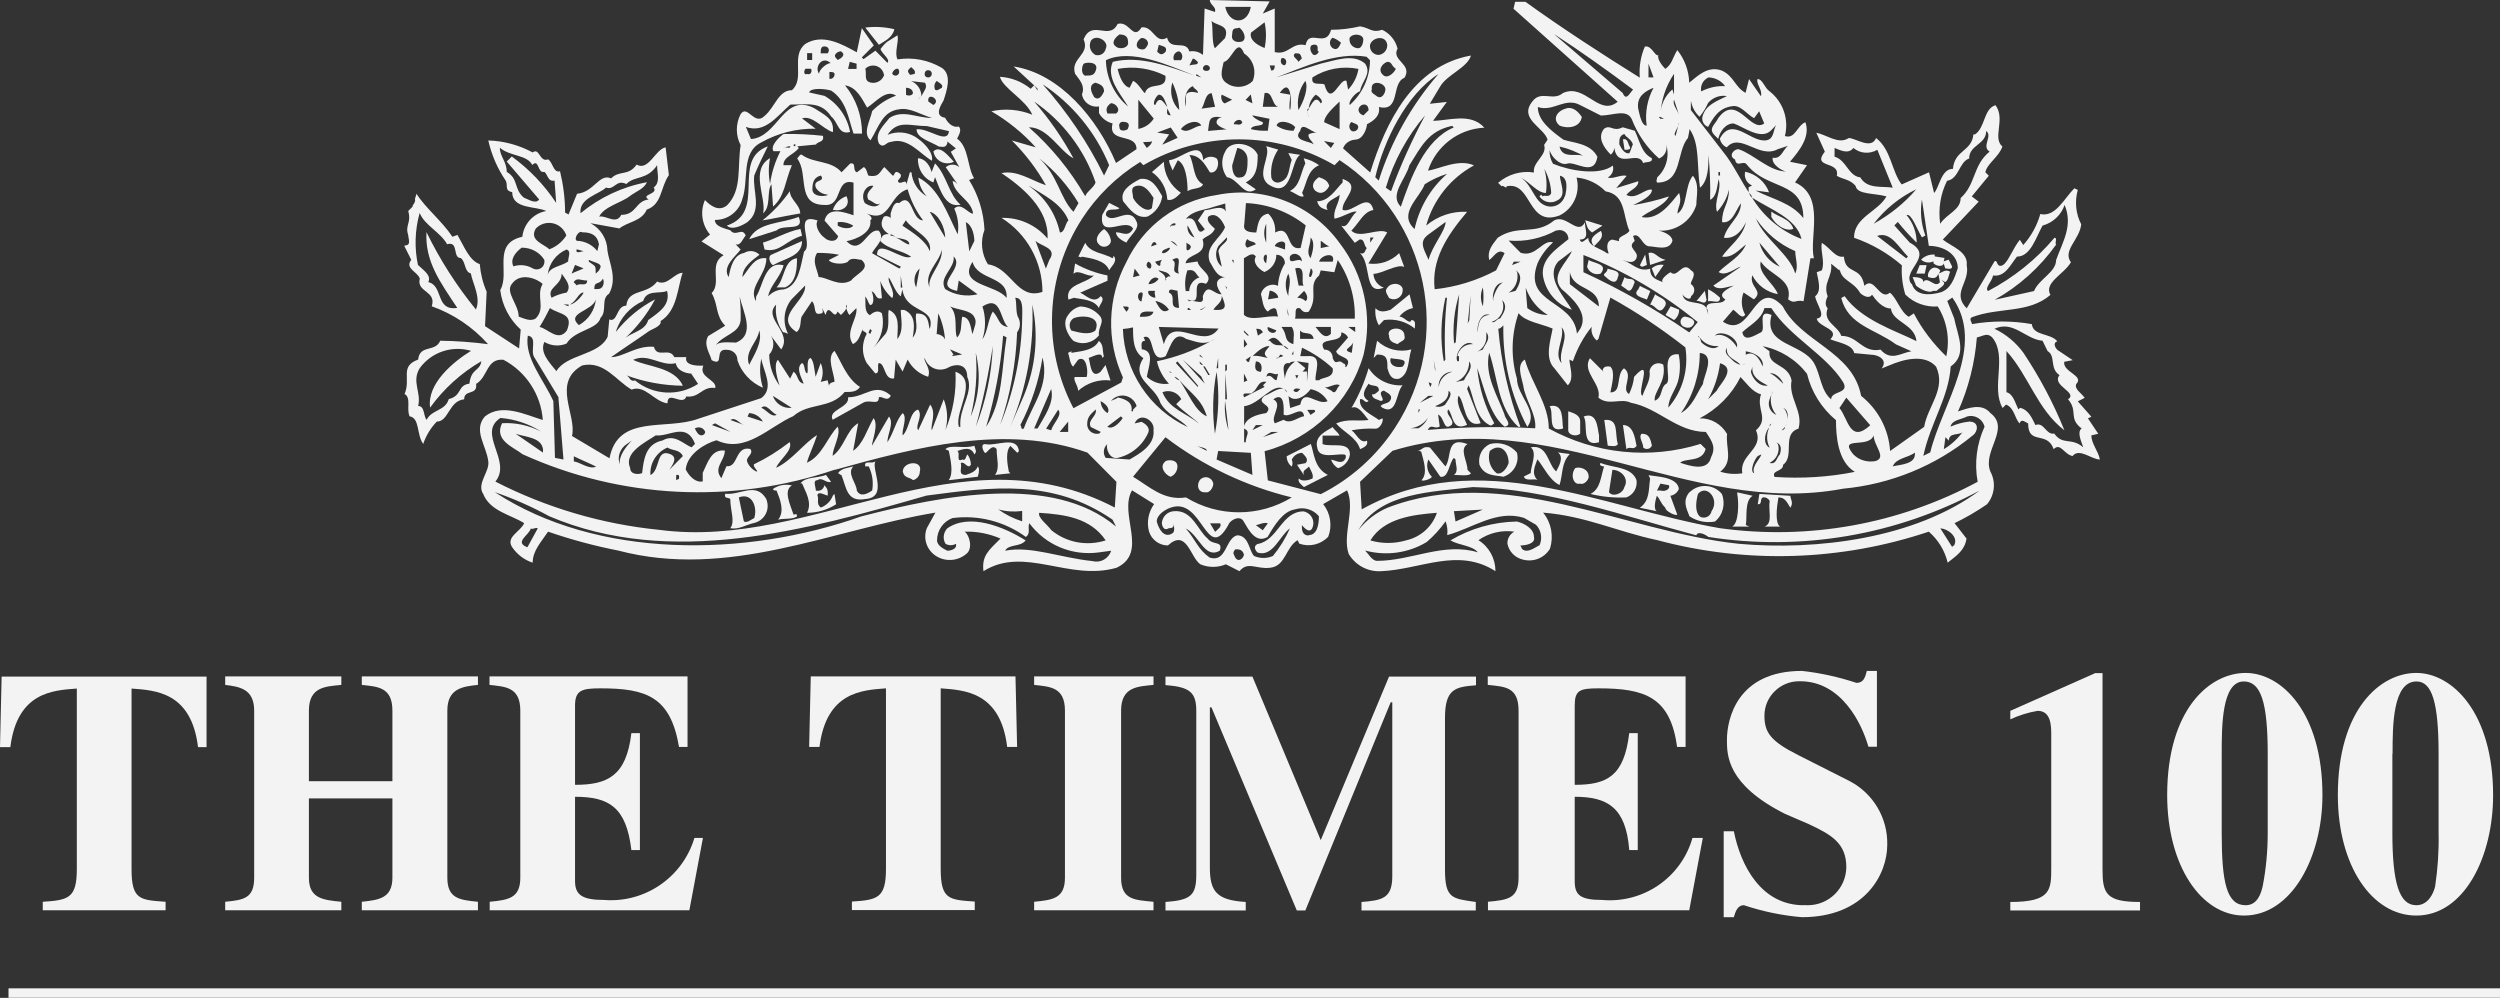 <?xml version="1.0" encoding="UTF-8"?> <svg xmlns="http://www.w3.org/2000/svg" xmlns:xlink="http://www.w3.org/1999/xlink" id="Layer_1" data-name="Layer 1" version="1.1" viewBox="0 0 123.34 49.23"><rect x="0" y="0" width="123.34" height="49.23" fill="#333333" stroke="none"/><defs><style> .cls-1 { clip-path: url(#clippath); } .cls-2 { fill: none; } .cls-2, .cls-3 { stroke-width: 0px; } .cls-4 { opacity: .94; } .cls-3 { fill: #fff; } </style><clipPath id="clippath"><rect class="cls-2" width="123.34" height="49.23"></rect></clipPath></defs><g id="Group_168" data-name="Group 168" class="cls-4"><g class="cls-1"><g id="Group_167" data-name="Group 167"><path id="Path_70" data-name="Path 70" class="cls-3" d="M57.08,17.83"></path><path id="Path_71" data-name="Path 71" class="cls-3" d="M101.37,21.4"></path><path id="Path_72" data-name="Path 72" class="cls-3" d="M19.95,12.14l.34.68c-.34.43.34.6.42.93-.17.68.84.59.59,1.36,1.07.38,2.02,1.02,2.78,1.87-.78-.1-1.57-.16-2.36-.17-.25.59-1.01.17-1.09.93-.93.34-.34.93-.67,1.7.34.17.08.76.25,1.1.51.08.34.93.67,1.36.14-.41.37-.79.67-1.1.59,0,.59-1.02,1.35-1.1,0-.51.67-.17.59-.76.59-.34.5-1.27,1.35-1.19,1.11.59,1.85,1.71,1.94,2.97-.84-.25-2.02-.85-2.86-.17-.59.68.08,1.44.17,2.21.08.51-.59,1.1-.25,1.61.34.85,1.35,1.02,2.02,1.44-.17.42-.93.68-.59,1.19.25.36.6.63,1.01.76,0-.59.42-1.02.76-1.53,1.13.39,2.28.7,3.45.93,5.47,1.44,10.52-1.02,15.66-1.87l-.42.76c-.2.5-.02,1.06.42,1.36.47.32,1.09.28,1.52-.08.34-.25.17-.93-.08-1.1.61-.02,1.21.1,1.77.34-.59.59-.93.85-.84,1.61,2.02-1.27,4.21.51,6.57-.17,1.6-.76.08-2.63.76-3.82l1.09.68c-.28.39-.38.89-.25,1.36.13.4.5.68.93.68.93-.85,1.1.59,1.6.93.4.17.86.17,1.26,0l.67.34c.42-.51.84-.08,1.52-.17.76-.08.76-1.02,1.35-1.36l.08.17c.5.18,1.06.05,1.43-.34.21-.54.11-1.16-.25-1.61l1.18-.68c.42.93-.25,2.21.08,3.14.33.56.95.89,1.6.85,1.94-.08,3.79-1.19,5.64,0,0-.62-.31-1.2-.84-1.53.52-.36,1.15-.51,1.77-.42-.22.12-.35.35-.34.59.07.36.33.65.67.76.54.19,1.14-.02,1.43-.51.19-.61.07-1.28-.34-1.78,2.11.17,3.62.93,5.64,1.36,4.41,1.18,9.06,1.03,13.39-.42.46.4.79.93.93,1.53.42-.34.84-.59.93-1.19l-.59-.76c.56-.27,1.09-.58,1.6-.93.38-.45.45-1.09.17-1.61-.42-1.02,1.01-2.12,0-2.89-.42-.51-1.09-.25-1.6-.08.52-1.16.83-2.39.93-3.65.34-.08.51-.25.76,0,.76.93-.08,2.46.51,3.48l.17-.17c.42.17.42.68.67.93.08-.25.25-.08.42,0,0,1.1.93.34,1.26,1.27.34-.34.5.25.93.34.34-.42.93.17,1.35.17-.08-.43-.42-.77-.42-1.19h0l.34-.08-.51-.76.17-.08-.67-.76.34-.17c-.17-.25-.51-.42-.42-.68.42-.42-.67-.59-.59-1.1l.42-.08-.76-.51c-.08-.08-.25-.34,0-.42-.34-.42-1.18-.25-1.26-.85-.97-.17-1.97-.17-2.95,0,0-.09-.17-.26,0-.34,1.35-.51,2.78-.17,3.87-1.1-.34-.6.67-1.02,1.01-1.61-.42-.59.42-1.1.51-1.87-.27-.52-.33-1.13-.17-1.7l-.17-.08c-.51.51-.93,1.44-1.68,1.27-.16.57-.45,1.09-.84,1.53l-.17-.26c-.34.43-.5.93-.76,1.19-.08.08-.25.17-.34,0,0,0-.08-.26-.17-.09l-1.35,2.28c-.76-.76.17-1.27,0-2.12.08-.68-.76-.93-1.18-1.27l1.77-1.87-.34-.26.84-1.02-.17-.17c.08-.43.67-.76.84-1.27-.51-.43.17-1.36-.34-2.04-.59.17-.5,1.1-1.01,1.44h-.08c-.08.85-.93.76-1.01,1.7-.59,0-.67.93-.93,1.19l-.25-1.02-1.35.6c-.51-.68-.51-1.7-1.26-2.29-.25.59-1.01,0-1.35,0-.51.34-1.09-.17-1.6-.26l.42.93c-.67.85.76.43.59,1.19.25.17.67.17.93.51.08.43.93.34,1.52.51-.42.76-1.6,1.02-1.6,2.04.87.3,1.67.76,2.36,1.36-.03.49.03.98.17,1.44.42.42,1.01.63,1.6.59.46.73.61,1.62.42,2.46-.64-.62-1.19-1.33-1.6-2.12l-.25.17c-.42-.25-.59-.93-.93-1.19-.51.43-.76-.85-1.26-.34-.17-1.02-.93-.51-1.01-1.44-.42.08-.67-.43-1.09-.68-.08.43.17.93,0,1.36l-.25.09c.08.43.25.93-.08,1.19.08.43.59,1.02.08,1.1.08.43,1.18.51.67,1.02.42.17,1.09.25,1.18.68l.84.08c.34,0,.84.25.51.68l.42-.17c.59-.25,1.68-.59,2.27.08.51,1.1-.42,1.95-.59,2.97l-1.68,1.19c-.07-1.07-.59-2.05-1.43-2.72-.42-2.21-2.95-2.63-3.87-4.42-1.43-1.53-1.52,1.7-2.95.76l.51-.59c.17.09.42.51.59.25-.19-.34-.22-.74-.08-1.1l.51.34c.51-.43-.25-.6-.08-1.19.25.49.72.84,1.26.93-.17-.51-1.01-1.02-.84-1.61.42.68,1.6.85,1.35,1.87.34.25.34,0,.76.09l.34-2.12h.17c-.25-1.02.59-3.06-.93-3.74l.59-.85-.84-.17c.51-.59,1.01-1.27.76-1.95-.42.17-.5.85-1.01.68.21-.82-.09-1.69-.76-2.21-.25-.17-.34-.6-.59-.6-.08.25.25.51.17.85l-.59-.85-.17.68c-.51-.26-.59-.85-1.18-1.1-.67-.25-1.18.26-1.6.6-.02-.59-.22-1.15-.59-1.61-.25.42-.25.68-.59.93-.17-.17-.42-.51-.34-.68-.17.09-.34-.51-.67-.42-.21.48-.29,1.01-.25,1.53-1.77-1.1-3.87-2.46-5.64-3.74h-.51l-.08.34,5.14,4.59c-.93.76-1.6-.93-2.7-.43-.5.43-1.09-.17-1.52.43-.67.85.59,1.27.76,1.87l-.17.26c.17.51-.59.85-.5,1.36-.64-.1-1.28.09-1.77.51l.17.17c.08-.09.25.17.25,0,1.26-.26,1.01,2.04,2.61,1.44.69-.34,1.04-1.12.84-1.87.54.05,1.05.29,1.43.68,1.01.17.84,1.19,1.18,1.95-.17.25-.59.25-.51.51l-.34-.08c-.34.08-.25.51-.17.68h-.08c-.34-.26-.93-.34-.93-.76-.17.08-.34.34-.42.08.51,0,.25-.51.25-.85-.34.68-.93-.43-1.52-.09-.93.76-1.77.17-2.78.85-.34.43-.51.68-.42,1.1.25-.17.42-.59.76-.34l-.42.85c-.94.5-1.97.82-3.03.93-.17-1.44.59-2.63,1.6-3.82-.74-.04-1.46.21-2.02.68.35-1.27,1.2-2.34,2.36-2.97-.76-.34-1.68.17-2.27.26.4-1.21,1.5-2.06,2.78-2.12-.67-.76-1.77-.34-2.53-.34l.68-.93-.84.09.51-.85c.34-.59,1.35-.93,1.52-1.53-2.86.51-4.21,3.31-4.97,5.77l-1.34-1.19c.09-.25.33-.41.59-.43.42,0,.59-.6.59-.76.34-.17.67-.43.59-.85,1.09.26.59-1.19,1.26-1.44.42-.68-.67-.85-.34-1.44-.1-.41-.38-.75-.76-.93-.51.17-.59-.09-1.09-.17-.47.11-.95.17-1.43.17-.25.93-1.09-.09-1.26.76-.67-.17-.84.51-1.52.34V.42l-.59.25.34-.6L59.69,0c0,.25.34.34.25.59l-.51-.17-.08,2.29c-.19-.15-.43-.22-.67-.17-.17-.6-.93,0-1.1-.68-.59.34-.67-.59-1.26-.51-.42.68-.59-.34-1.18-.17-.42.85-1.26-.25-1.68.76.34.76-.67.93-.42,1.7.25.34.5.59.34,1.02.07.4.45.66.84.59v.33c.14.26.39.44.67.51-.25,1.02,1.18.43,1.18,1.27l-1.01.68c-.93-2.21-2.78-4.41-5.05-4.76l1.01.93.17.17v.09l-.17-.26-.17.17c-.43-.35-.96-.56-1.52-.59.17.59,1.26,1.1,1.6,1.87-.64-.26-1.35-.32-2.02-.17.82.48,1.56,1.08,2.19,1.78l-1.18-.34c.66.66,1.23,1.4,1.68,2.21-.76-.26-1.43-.76-2.19-.6,1.01.68,2.36,1.78,2.27,3.23-.56-.67-1.4-1.05-2.27-1.02,1.26.79,2.02,2.17,2.02,3.65-1.26.43-1.52-1.19-2.69-1.36-.32-.51-.38-1.14-.17-1.7-.04-.87-.3-1.72-.76-2.46l.25-.09c-.34-.51-.25-1.53-.84-1.95.08-.17.25-.43.08-.6-.34.09-.59-.26-.67-.43-.59-.09-.17-.68-.08-.85.17-.51.42-1.27-.08-1.61-.66-.39-1.43-.54-2.19-.42-.17-.34.08-.85,0-1.19-.51.34-.51.25-.84.68.08.25.51.51.34.68l-.59-.6-.59.42-.08-.09.59-.59-.59-.85-.25,1.19c-.76-.42-1.68-.93-2.53-.42-.76.59,0,1.7-.67,2.29-.67,0-.84.85-1.35,1.27-.51.51-.84-.59-1.18-.09-.25.48-.25,1.05,0,1.53-.17,1.1.08,2.21-.67,2.97-.42.34-.84,0-1.09-.26-.25.57-.15,1.23.25,1.7l-.42.34,1.09.68c-.76.43-.08,1.36-.59,1.87.34.59.17,1.1.67,1.61l-.84.51c-.25.42.08.85.17,1.19.67.34.08-.59.76-.51.27,0,.5.2.51.47,0,.01,0,.03,0,.04.2.61.67,1.11,1.26,1.36-.15-.47-.18-.96-.08-1.44.08.59.67,1.44,0,1.95l-3.11,1.02c-1.6.59-3.96-.25-4.38,1.95l-1.85-1.1c.25-1.02-1.01-2.63.5-3.48,1.09-.25,1.68.76,2.44,1.19.67-.25,1.1.59,1.77.68,0-.68.76.17.93-.34.67.08.76-.51,1.43-.42.08-.42-.84-.51-.59-1.1h-.17c-.34,0-.76-.08-.67-.42h-.59c-.25-.51-.84.08-1.01-.51-.84-.08-1.52.51-2.11.51.59-.42,1.26-.85,1.85-1.27.08-.08.67-.25.59-.51.84-.51.84-1.7,1.09-2.38-.42,0-.76.68-1.26.43-.51.68-1.43.34-1.52,1.19-.5,0-.42.85-.84.68l-.08.85c-.42.93-2.02.85-2.53,1.7-.34-.42-.84-.93-.59-1.44.33.2.74.23,1.09.08.42-.68,1.52-.68,1.68-1.27.34-.34,0-.93.42-1.19.42-.76,0-1.53-.08-2.12-.01-.57-.33-1.09-.84-1.36l1.43.26c.42-.34,1.09-.34,1.35-.93.76-.26.67-1.1,1.09-1.7l-.16-1.37c-.51.09-.84,1.19-1.43.85-.42.59-.84.26-1.26.68-.59-.26-.84.68-1.68.76l-.42,1.02-.17-.09c0-.69-.09-1.37-.25-2.04-.34.09-.34-.43-.59-.59-.42.17-.42-.6-.76-.34-.67-.36-1.42-.57-2.19-.59.16.7.44,1.36.84,1.95.17.26-.08.51.34.6,0,.85,1.18.68,1.68.93-.63.11-1.11.63-1.18,1.27-1.52.34-.59,1.78-1.09,2.63.09.75.45,1.44,1.01,1.95l-.08.93-1.68-1.1.08-1.7c-.19-.43-.3-.89-.34-1.36-.51-.17-.76-.85-1.1-1.44l-.25.09c-.51-.77-1.35-1.44-1.77-2.12l-.08.26c.08.17-.25.43-.08.34l-.25.25c.17.6-.17.68,0,1.19,0,.17.17.51-.17.51M23.15,18.93c-.59.08-.34.59-1.01.76-.17.59-.84.51-1.09,1.02-.17-.17-.08-.68-.42-.68.17-.68-.34-1.19.08-1.87.58-.79,1.59-1.13,2.53-.85-.84.51-2.19,1.61-2.02,2.8.67-.93,1.53-1.71,2.53-2.29-.08.51-.5.34-.59,1.1M100.77,16.81l.25.51c.42.25.08.85.59,1.19-.42.51.93.85.42,1.19.51.59,0,.93.67,1.44-.25.17,0,.68.08.93-.59-.51-1.01-.08-1.43-.68-.42.08-.5-.59-.93-.42-.17-.34-.34-.76-.76-.85l-.08.08c-.17-.34-.25-.76-.59-.85v-2.03c1.09,1.19,1.52,2.89,2.86,3.91-.54-1.34-1.22-2.62-2.02-3.82-.37-.51-.86-.92-1.43-1.19.93-.43,1.52.51,2.36.59M98.33,13.59c.59.09.84-.51,1.18-.93.67,0,.93-.93,1.26-1.53.51-.14.92-.52,1.09-1.02.42,1.02-.08,1.78-.42,2.72,0,.6-.84.93-1.09,1.53l-1.94.43c1.2-.67,2.23-1.6,3.03-2.72-.08-.09.08-.34-.08-.34-.91,1.08-2.02,1.97-3.28,2.63-.17-.17.17-.42.25-.76M91.01,14.61h0l-.17.09c.34,1.36,1.68,1.53,2.7,2.29l.76.34c-.51.08-1.01.51-1.52-.08-.93.17-1.09-.68-1.94-.68-.17-.51-.93-.68-.67-1.36-.17-.17-.08-.43,0-.59-.25-.68.25-.93.17-1.61l.42.34v-.09c.08.6.67.6,1.01,1.19.08.09.42.34.59.09.17.25.51.68.93.68.08.68,1.18.76,1.26,1.61-1.01-.51-2.69-1.02-3.54-2.21M31.24,17.75h0c.76-.34,1.35.34,2.1.17.08.42.59.51.76.51l.34.51c-.97.63-2.22.56-3.11-.17-.25.08-.25-.17-.42-.25.89.33,1.83.5,2.78.51-.42-.93-1.77-.93-2.44-1.27M31.73,14.86h0c.17-.6.84-.34,1.18-.51.17.68-.34,1.02-.93,1.44-.16.57-.87.59-1.22.97.63-.57,1.16-1.24,1.56-1.99-.75.39-1.41.94-1.94,1.61.2-.68.7-1.24,1.35-1.53M26.02,27h0c-.67-.25.08-.59.17-.93.08.08.25-.08.34,0l-.51.93ZM53.88,27.68h0c-1.6-.17-3.03-.76-4.29-.51.17-.34.76-.17,1.01-.51-1.09-.68-2.78-1.36-3.87-.59-.19.21-.23.52-.08.76.16.09.35.09.51,0,.08.25-.25.34-.42.34-.17-.08-.51-.25-.51-.51,0-.49.3-.93.76-1.1,1.28-.17,2.58.17,3.62.93.25-.17.08-.42.17-.68.8,1.08,2.12,1.63,3.45,1.44l.59-.08c-.12.39-.53.62-.92.51M49.25,25.13c.38.11.78.13,1.18.08v.51c-.42-.13-.82-.33-1.18-.59M54.55,26.66c-.93.3-1.94.11-2.69-.51-.17-.26-.67-.6-.59-.85,1.26.08,2.53.25,3.28,1.36M42.51,25.47h0c-5.73,2.04-13.05,2.12-18.1-1.19.93.32,1.83.72,2.69,1.19,5.98,2.55,12.71.68,18.61-1.02,3.2-.42,6.23-.85,9.18,1.19l.17.34c-3.12-2.63-8.59-1.53-12.54-.51M55.73,22.67l-1.18-.08c-.15-.22-.11-.51.08-.68-.08.17.08.76.51.68.68-.15,1.25-.63,1.52-1.27.08-.25-.17-.42-.34-.51l-.34.08c.25-.59,1.01-.17.93.34.08.76-.76,1.19-1.18,1.44M53.8,21.06l.51.25-.08.08c-.26.06-.52-.09-.58-.35-.01-.05-.02-.1-.01-.16,0-.34.25-.51.42-.68.08.34-.42.51-.25.85M54.3,19.79c.17.08.51.34.34.59-.21-.13-.33-.35-.34-.59M55.9,16.14c0,.59,0,1.19.51,1.53-.67,1.02.59,1.36.84,2.21.34.59.93.76,1.35,1.19-1.89-.88-3.13-2.75-3.2-4.84.17-.01.34-.04.51-.08M55.4,15.12c.25,0,.34,0,.25.17l-.08.09-.17-.26ZM57.75,13.67c-.08-.09-.17,0-.25.09.08,0,0,.09,0,.09v-.09c0-.26-.34-.34-.34-.43.25.08.51.08.59.34M57.33,12.48c0-.17.17-.17.34-.26.17,0-.17.34-.34.26M58.17,13.5c-.51-.08,0-.51-.34-.68.59-.34.17.43.34.68M61.71,22.33l.08,1.1-1.77-.76.08-.42,1.6.09ZM60.78,12.82h.08v.17l-.08-.17ZM64.66,12.74c-.25-.34,0-.59,0-1.02.25.25.08.76,0,1.02M64.66,13.67c-.17,0,0-.25,0-.43.17.08.08.34,0,.43M64.57,15.37c.51-.76-.08-1.27.51-1.78l.08-.25.67.09.17-.6c.58.85.87,1.86.84,2.89h-2.95c.08-.17-.08-.6.25-.51.08.09.17.25.42.17M65.75,12.91h-.67c.08-.34.84-.51.67,0M65.16,12.23v-.34c.08,0,.17.17.42.26l-.42.09ZM66.26,17.92h0c-.25-.25-.34.17-.51-.25.01-.22-.15-.41-.37-.42-.02,0-.03,0-.05,0-.42-.68.93-.25.84-.85.15.02.27.12.34.25l-.59.68c.08.34.84.25.51.76-.17.08.08-.09-.17-.17M64.16,19.96l-.51.17-.08-.59c.34.34.84,0,1.09-.34.35.06.66.28.84.59-.51.25-1.18-.68-1.35.17M64.66,20.47l-.17-.25h.34c.17.08-.08.17-.17.25M61.38,21.06v-1.02c.76-.08,1.43-1.19,1.94-.85.09,0,.16.08.17.17-.08-.08-.08-.17-.17-.17-.25-.08-.67.25-.93.34-.51.42.51.42.08.85-.51.08-1.01.25-1.1.68M62.3,20.97l-.51.25.17-.25h.34ZM61.46,21.82h-.08v-.68c.34.17.08.34.08.68M61.79,17.58c.17-.17.51-.51.84-.51-.08.17-.42.34-.08.59-.08,0-.59-.17-.76-.08M62.21,18.34c-.42,0-.25-.42-.25-.51.25,0,.34.25.25.51M61.37,16.39h0v-.09l.25.25h-.08l-.17-.17ZM61.54,16.98h0l-.17.17v-.42l.17.26ZM61.37,18.43l.17.34-.17.08v-.42ZM61.46,17.75h0l.25-.17-.08.25c-.08.08-.08,0-.17-.08M61.37,15.54v-2.8c.17-.08.42-.34.59-.08-.17.25.08.59.42.76.35-.14.59-.47.59-.85.22-.01.41.16.42.38,0,.02,0,.03,0,.05-.2.33-.32.71-.34,1.1-.3-.14-.66,0-.8.29-.02.04-.03.09-.04.13.08.25.08.68.34.85.08-.09.34-.26.42-.09l.08.34c-.51-.09-1.35.26-1.68-.09M61.54,11.8c.17.17.34.08.42.25l-.42.17c-.17-.09-.08-.34,0-.43M62.47,12.56c.08.09,0,.25,0,.43-.17-.09-.17-.43,0-.43M62.47,11.04v.93c-.13-.3-.13-.64,0-.93M64.32,14.09h-.25l-.17-.85c.59-.17.25.68.42.85M63.64,12.65c.17-.26.59-.09.59.25-.17-.25-.67.26-.59-.25M63.56,14.6c-.17-.35-.17-.75,0-1.1.17.43,0,.68,0,1.1M63.56,15.45v.17l-.08-.43.08.26ZM63.73,16.13c.17.25.08.51.08.85-.51-.17-.25-.42-.59-.85h.51ZM64.23,17.15c.55.26,1.07.6,1.52,1.02.08.51-.51.42-.67.59h-.17c-.08-.34.42-1.27-.42-1.19h-.34l.09-.43ZM64.14,16.73h0v-.43c.17.25.59,0,.67.42h-.67ZM64.9,16.13h.76v.34c-.34.34-.59-.17-.76-.34M64.56,17.91h0l-.08.93v-.51h-.25c.08,0,.17-.17.17-.17l-.42-.34.59.09ZM64.06,18.51l-.08.17-.08-.17h.17ZM64.15,19.19c-.08.08-.17.25-.34.08.08-.17.25-.08.34-.08M63.39,18.68h0c0-.17-.25-.85.25-.76,0-.08.17-.08.25-.08-.29.19-.47.5-.5.85M62.64,16.81h-.08c.34-.34.51,0,.76.25.08,0,.17.08.25.17-.08,0-.17-.08-.25-.17-.17-.08-.42.08-.67-.25M63.31,17.57l-.25.08s-.08.08-.08,0h.08c.08-.08.08-.25.25-.08M62.55,16.13l.42.17c-.08.25-.51.08-.42-.17M63.73,17.49l.08-.17v.17h-.08ZM62.89,12.14c.08-.25.59-.34.51,0v.17l-.51-.17ZM63.06,14.69l-.5.08.08-.43c.17,0,.42.17.42.34M62.31,16.39h0l-.25.17-.08-.34c.25,0,.25.08.33.17h0ZM63.06,18.42h0l-.08.34c-.17,0-.25-.34-.5-.17.08-.42.42,0,.59-.17M62.73,21.31h.34l-.76.25.42-.25ZM62.9,20.89c-.25-.34.42-.93-.08-1.19.59-.42.51.51.51.76.34.17.93-.51,1.01.08-.25,0-.67.42-1.01.17l-.42.17ZM65.34,19.1c.17.08.59-.25.76-.08-.17.08-.17.51-.42.25l-.34-.17ZM66.76,16.88v-.07s0,.05,0,.07l-.07.53c-.55-.16,0-.24.07-.53M66.52,16.13h.34v.25l-.34-.25ZM64.42,14.86c-.12-.11-.26-.17-.42-.17l.34-.34c.08.09.25.34.08.51M64.17,12.23h0c-.76.17-.42-1.19-1.26-.76.03-.35-.09-.69-.34-.93-.51.09-.51.6-.59.93-.42,0-.67-.09-.59-.43l.08-1.02c1.07.04,2.11.43,2.95,1.1-.08.34-.17.76-.25,1.1M61.81,19.35c.25-.17.25-.59.67-.51l-.17.17.08.08-1.01.51c-.17-.34.34-.08.42-.25M59.12,20.88c-.59-.51-1.43-.68-1.77-1.53.35-.14.75,0,.93.34l-.25.25c.42.42.84.68,1.09.93M59.54,22.24l-.5-.25c.17.09.5.09.5.25M58.19,18.76c-.08,0-.17-.08-.25-.17.08,0,.17.08.25.17.59.68,1.09.93,1.35,1.78-.59-.25-.93-1.19-1.35-1.78M59.35,18h-.08l-.08-.08v-.08l.17.17ZM59.19,17.57h0v-.08l.17.17-.17-.09ZM59.27,18.59l.17.34-1.09-1.19.93.85ZM59.1,19.02h0v.08l-1.09-1.19.08-.08,1.01,1.19ZM59.36,18.08h.08l.25.42h-.08l-.25-.42ZM57.08,17.83c.09.41.3.79.59,1.1-.4.06-.8-.07-1.09-.34.08-.51.42-1.27-.25-1.36,0-.17-.08-.42.17-.42l-.08-.17c.59-.25.25,1.36,1.09.93.25-.51.42-1.27,1.01-.85.5.14.81.29,1.2.12.08-.04.16-.08.23-.12-.07.05-.15.09-.23.12-.82.46-1.71.79-2.63.98M57.84,18.42l-.17-.08h.08l.08.08ZM57,14.69c-.17,0-.42-.17-.34-.34h.34c-.08.09,0,.17,0,.34M57.67,15.28c-.34.25-.51-.17-.67-.43.27.04.52.2.67.43M57.67,14.43c0-.26.25-.09.42-.09l.08.85c-.59,0-.08-.59-.51-.76M60.02,18.34c.14,1.02.11,2.05-.08,3.06-.14-1.02-.11-2.05.08-3.06M60.02,18.17l.08-.51v.51h-.08ZM59.86,15.28c.17-.26.42-.34.42-.68.17.43.34.76-.42.68M60.44,19.78l.17,1.44c-.15-.47-.21-.96-.17-1.44M60.53,14.18v.09l-.08-.17.08.08ZM60.53,19.53v.17h-.08v-1.27l.08,1.1ZM60.53,18v.25l-.08.08v-.34h.08ZM60.11,12.4l.17.76c-.3-.25-.37-.68-.17-1.02l.42-.43c.08.26-.34.34-.42.68M60.5,10.46c-.2-.4-.74-.09-1.06-.09l-.34.51.34.43c-.51.51-.25-.76-.93-.51.34-.43.93-.43,1.35-.59l.59-.17c0,.15,0,.29.05.43.01.02.02.05.03.08-.01-.02-.02-.05-.03-.08M58.93,11.72c-.24-.09-.38-.34-.34-.6l.34.6ZM58.68,12.31c-.25.17-.08-.26-.17-.34.17.09.34.17.17.34M59.35,11.8c.17-.17.42-.17.59-.51-.17-.17-.42-.34-.34-.59.34-.26.67.08.84.51-.25.6-1.01.93-.76,1.7.17.25.34.76.76.76-.59.09-.42.51-.17.85-.42,0-.67-.6-.93.09.07.41-.2.27-.48.24-.02,0-.05,0-.07,0-.04,0-.09,0-.13.01l-.08-.09c.07.03.14.06.21.07h.07c.43-.03-.16-1.13.64-.84.42-.43-.34-.68-.42-1.1l-.59.09c.08-.51,1.09-.34.84-1.19M59.52,15.12l-.25.17h-.08l.33-.17ZM58.76,15.29h-.17c0-.17.08-.09.17,0M58.59,13.34c.42-.09.42.26.59.34-.29.1-.5.37-.51.68h-.17c-.06-.34-.03-.69.08-1.02M60.11,16.22c-.76,1.1-2.27-.76-2.69.76l-.25-.85,2.95.08ZM57.75,11.89c.15.02.27.12.34.26l-.34-.26ZM57.75,11.21c-.08-.08.17-.26.25-.17,0,.17-.25,0-.25.17M57.24,13.08c0,.09-.17,0-.25-.17l.34-.09c-.06.07-.1.16-.08.25M56.82,12.15c-.08.09.08-.43.25-.09l-.25.09ZM57.16,13.76c-.11.16-.3.26-.5.26.08-.26.34-.43.5-.26M56.74,13.25c-.1,0-.18-.09-.17-.19,0-.06.04-.12.09-.15.11.04.17.16.13.27,0,.03-.02.05-.04.07M56.91,15.38c-.08.25-.34.25-.67.25,0-.34.42-.25.67-.25M56.32,14.87c-.17,0-.25-.34-.08-.43.25-.09.08.26.08.43M55.9,13.68l.08-.43.25.34-.34.09ZM56.07,20.04l-.17.17v.08h-.08c.08-.42-.25-.59-.67-.68-.08.08-.17.08-.34.17.26-.31.71-.36,1.03-.1.11.09.2.22.24.36M55.31,20.55l.08.08c-.17.25-.51.59-.76.42l.67-.51ZM55.9,23.52h0l1.6-1.95c1.85,1.41,3.97,2.42,6.23,2.97-1.6.98-3.62.98-5.22,0-1.09.17-1.77-.51-2.61-1.02M62.55,25.82l-.25.34-.34-.25c.08,0,.42-.17.59-.09h0ZM59.69,25.82h.51c.08.17-.08.25-.25.42l-.25-.42ZM60.95,27.52c-.08-.17-.17-.25,0-.42.17,0,.34,0,.42.25,0,.17-.25.42-.42.17M64.57,26.42h0c-.25,0-.34-.17-.34-.42v-.09c.08.08.34.42.5.17.15-.29.04-.64-.25-.79-.05-.03-.11-.05-.17-.06-1.09,0-1.26,1.44-2.27,1.61-.17.08-.17.25,0,.42.76.25,1.1-.85,1.6-1.19-.22.49-.5.95-.84,1.36-.29.13-.63.13-.93,0-.25-.25-.25-1.02-.84-1.02-.59.17-.51,1.36-1.35,1.1-.59-.42-.67-.85-1.18-1.44.67.34.93,1.53,1.68,1.1.17-.51-.34-.25-.59-.59-.51-.42-.76-1.44-1.68-1.36-.32.02-.57.28-.59.59,0,.08.08.42.34.25.08,0,.25,0,.25-.17v-.08c0,.17.08.42-.08.51-.42.25-.67-.25-.76-.59,0-.34.42-.59.67-.68,1.6-.59,1.77,2.8,2.86.85.08-.25.59-.51.76-.17.25.42.59,1.1,1.18.76.34-.59.76-1.27,1.35-1.36.43-.14.9,0,1.18.34,0,.42-.09.93-.51.93M75.93,26.91c-.17.08-.59.42-.84.17l-.08-.17c.25,0,.76-.08.67-.42,0-.42-.5-.68-.84-.76-1.16.02-2.29.34-3.28.93.42.25,1.09.25,1.35.59-1.68-.51-3.28.42-4.97.42-.25,0-.42-.34-.59-.51,1.03.28,2.13.13,3.04-.42.35-.3.66-.64.93-1.02.08.22.11.45.08.68,1.26-.34,2.44-1.27,3.79-.85l.59.34c.26.27.33.68.17,1.02M67.61,26.66c.67-1.1,2.11-1.27,3.28-1.36-.23.69-.81,1.2-1.52,1.36-.58.17-1.19.17-1.77,0M71.73,25.22l1.43-.08-1.35.59-.08-.51ZM96.4,26.92q-.08,0-.08.08l-.59-.93c.34,0,.93.42.67.85M85.79,26.83h0c-5.64-.59-11.62-3.99-17.34-1.78-.56.24-1.05.62-1.43,1.1,1.09-1.87,3.62-1.87,5.64-2.12,3.7.08,7.49,1.44,11.03,2.38.08-.25.51,0,.59.08,4.59.72,9.3-.09,13.39-2.29-3.2,2.38-8.08,2.97-11.87,2.63M96.06,8.92h0c.59-.09.59-.93,1.09-1.1,0-.68.84-.68.84-1.36.34.26-.25.76.17,1.02-.84.68-.67,1.61-1.43,2.29,0,.6-.67.76-1.01,1.27-.1-.73.01-1.46.34-2.12M91.77,8.75c-.59-.08-.67-.85-1.26-1.02v-.43c.25.09.67.34.93,0,.33.28.81.31,1.18.09l.76,1.87c-.5-.09-1.26.09-1.6-.51M94.54,9.34c-.59.69-1.31,1.26-2.1,1.7.56-.72,1.28-1.31,2.1-1.7M94.04,12.74h0l-1.43-1.1c.67-.25,1.09.6,1.52,1.02l-.08.08ZM94.3,14.01c-.51-.68,1.18-1.36-.08-2.04l-.76-.85.17-.17c.29.36.6.7.93,1.02,0-.5-.18-.98-.5-1.36.25-.09.5.68.76,1.1l.17-.09c-.21-.57-.27-1.18-.17-1.78l.34,2.29c.76,0,1.43.43,1.43,1.1-.17.51-.34,1.02-.84,1.19-.59.17-1.26.17-1.43-.43M96.24,18.08c.84-.59.34-1.53.17-2.38l-.34-.85.25-.17c1.68,2.38-.51,5.26-1.09,7.64l-.34.17c.34-1.61,1.26-2.89,1.35-4.42M96.83,21.31c-.25.34-.56.63-.93.85l.08-.59.17.17c0-.42.5-.25.67-.42M94.47,22.33c.08.59-.76.59-1.09.68.17-.42.76-.42,1.09-.68M97.33,21.48c.25-.17.34-.68-.17-.68-.32.03-.63.12-.93.25.08-.34.5-.34.84-.51.37-.09.75.14.84.51-.39.85-.51,1.8-.34,2.72-3.89,2.09-8.34,2.89-12.71,2.29-5.89-1.02-11.87-4.16-17.68-.93l-.08-1.36,1.6-1.53c7.75-2.38,14.65,3.31,22.23,1.87,2.35-.22,4.58-1.13,6.4-2.63M70.48,20.54c-.1.25-.27.46-.5.59h-.42c.39-.03.74-.25.93-.59M69.98,20.37v-.17h.08l-.08.17ZM85.2,21.4c-.28-.48-.79-.78-1.35-.76.87-.45,1.58-1.16,2.02-2.04.25.25.59.76,1.01.85-.25.76.42,1.19-.25,1.78.42.93-.84,1.19-.67,2.12-.37.06-.74.03-1.09-.08.67-.51.25-1.19.34-1.87M83.94,16.9h0l-.08-.25q-.08,0-.08-.08l.08.08c.21.3.56.46.93.42-.25.25-.67,0-.84-.17M84.86,17.92c.84.25,0,1.02-.17,1.36l-.42.42c.31-.55.51-1.16.59-1.78M83.85,17.41c.84.08.17,1.19.17,1.53-.34.51-.5,1.1-1.09,1.44.61-.87.93-1.91.93-2.97M87.22,19.02c-.42.08-.76-.34-.84-.68l.08-.25c-.08.51.42.76.76.93M87.22,21.15c.17-.08,0-.17.17-.25-.24.35-.28.81-.08,1.19-.34-.17-.25-.68-.08-.93M88.06,20.21l-.08-.08c.2.07.24.29.21.55,0,.07-.02.14-.04.2h0v.02c-.02.06-.05.11-.08.16,0,.09-.08.16-.17.17l.17-.17.08-.16v-.02c.02-.07.04-.13.04-.2,0-.16-.04-.32-.12-.46M87.31,18.43c.25-.08.59.25.67.51-.08-.08-.5-.51-.67-.51M87.39,19.49c.02-.08.04-.15.08-.21l-.08.21c-.08.35.02.71.25.98-.3-.12-.45-.46-.34-.76l.08-.21ZM87.72,21.91l-.08-.08c.25.08.25.34.17.59-.17.17-.17.51-.51.42.35-.17.53-.56.42-.93M87.97,22.93h0c.59-.42-.08-1.53.76-1.78.25-.85-.51-1.53-.34-2.38-.17-.85-1.18-.68-1.09-1.44l-.34-.25c.87.17,1.65.66,2.19,1.36.22.9.72,1.7,1.43,2.29,0,.76.08,2.04.93,2.55-1.3.26-2.63.34-3.96.25-.17-.34.42-.25.42-.59M86.97,17.92v.17c-.08-.17-.34-.85-.84-.59v-.17c.42.08.76.25.84.59M86.55,23.35c-.25-.08,0-.68.17-.85l.17-.08c0,.17-.51.59-.34.93M92.44,21.48c0,.51.67,1.1.08,1.27-.4.07-.81-.05-1.09-.34-.76-.93.76-.25,1.01-.93M92.27,20.98h0c-1.01.93-1.09-.34-1.52-.85l.34-.51,1.18,1.36ZM87.05,15.2h.34c.93,1.44,2.69,2.29,3.54,3.65.34.59-.59.42-.59.85-.51-.42-.51-1.19-.84-1.78-.59-1.02-2.52-.85-2.1-2.38-.76-.34-.25.68-.51.85-.34.17-.84.51-.93,0,.34-.34.93-.6,1.09-1.19M85.87,18h0s.06,0,.09,0l.16-.08s-.1.07-.16.08h-.09c-.16-.04-.31-.13-.42-.25-.17-.17-.42-.34-.25-.59-.08.51.5.59.67.85M85.7,16.98v.17c-.17-.34-.67-.76-1.09-.59.17-.25.93-.08,1.09.42M86.8,11.97l1.01,1.19c-.5-.22-.87-.66-1.01-1.19M88.57,13.5c-.25-.93-1.52-1.7-1.94-2.72.48.71,1.15,1.27,1.94,1.61,0,.34.17.76,0,1.1M84.27,3.82h0c.33,0,.65.16.84.43-.41-.02-.81.07-1.18.26-.05-.28.08-.55.34-.68M83.43,5h0c.05.29.2.56.42.76.17-.21.31-.43.42-.68.23-.27.58-.4.93-.34-.51.25-1.01.43-1.18.93-.1.22,0,.48.22.58.01,0,.02,0,.03.01.25-.43.51-.93,1.18-1.02.42-.09.76.43,1.09.59l.25-.34.25.6c-.67.51-1.35-1.53-2.27-.26-.17.34-.51.51-.17.85l.17.17c.08-.34.34-.76.76-.76.5.17,1.35.85,1.85.34l.25-.26c-.17.26-.08.76-.59.76-.76,0-1.6-1.19-2.19-.09.04.19.16.35.34.43.67-.76,1.6.59,2.52.09l.51-.17c-.25.17-.34.68-.76.59-.08.34.51.68.67.68-.84,0-1.6-.85-2.36-1.1-.25,0-.51.34-.17.51.08.43.42,0,.59.26,1.01,1.27,2.78.76,2.78,2.63-.59-.76-1.52-.93-2.36-1.36l.67.09c-.19-.52-.64-.9-1.18-1.02-.07.28.07.57.34.68l-.17.09v.25c.08.08.17.17.17.26.93.6,2.19,1.02,2.44,2.04-1.02-.39-1.88-1.11-2.44-2.04l-.08-.08-.08-.17c-.34-.51-.67-1.19-1.09-1.78l-1.77-2.29v-.43h0ZM84.86,8.66h-.08v-.17h.08v.17ZM82.84,5.68c-.08-.26-.34-.51-.25-.76l.25.76ZM82.84,6.02c0,.07-.02.14-.05.2l-.12.48c-.13-.06.03-.27.12-.48l.05-.2ZM82.59,3.65v1.02l-.08-.26c-.37.32-.59.78-.59,1.27.03-.73.26-1.43.67-2.04M81.92,5.77l.17.09h-.17l-.08-.09h.08ZM81.33,3.14l.25.68h-.25v-.68ZM81.58,4.33c-.31.57-.43,1.23-.34,1.87-.25,0-.34-.51-.42-.85-.08-.59.34-.85.76-1.02M76.7,1.7c1.18.76,2.61,1.78,3.87,2.72-.17.17-.34.59-.51.17l-3.37-2.89ZM77.2,9.68h0c-.1.33-.42.54-.76.51-.76-.09-.76-1.02-1.43-1.44.5.26.84.77,1.26.77.06-.4.03-.8-.08-1.19.2.37.32.77.34,1.19-.08.25-.34.08-.42.17l-.08-.09-.08.09c.2.3.61.38.91.18,0,0,.01,0,.02-.01.42-.26.08-.85.08-1.19.42.08.34.68.25,1.02M80.73,12.74h0c.17-.34-.51-.51-.08-.85l-.08-.25c.34-.17.42.43.76.51.34,0,1.01.26,1.18-.26,0-.25-.34-.43-.67-.51.84.05,1.6-.47,1.85-1.27,0-.43.17-1.02-.17-1.44-.42.51-.25,1.53-.76,1.87,0-.34.25-.51.08-1.02-.42.51-1.01,1.36-1.85,1.19.25-.26,1.09-.51,1.35-1.02-.58.19-1.17.33-1.77.43.34-.17.93-.43.93-.76-.34-.08-.76.51-1.26.26.17-.26.59-.34.59-.68l-1.09.34.51-.6c-.25-.09-.67.17-.93.08.21-.12.32-.36.25-.59-.67.51-2.1.26-2.95-.09-.12-.2-.18-.44-.17-.68.08.34.51.76.84.68.42-.17,1.35.68,1.52-.34-.34-.68-1.18-.68-1.68-.85-.59-.43-1.26-.93-1.26-1.61.76.26,1.35-.51,2.1-.09l1.01.51c.59,0,1.26-.34,1.52.17.29.75.75,1.42,1.35,1.95.28-.11.43-.41.35-.7.18.58.01,1.22-.44,1.63,0,.09-.08.17,0,.26,1.26,0,.93-1.53,1.52-2.21l.08-.43c.51.76.34,1.7.51,2.89.42-.34.42-1.1.42-1.61.07.73.1,1.47.08,2.21.34-.17.34-.68.42-1.02.17.51-.25,1.1-.08,1.61.29-.31.5-.69.59-1.1,0,.76-.34.85-.34,1.61.51.09.67-.59.93-.93,0,.68-.67,1.02-.84,1.7.59.08.93-.43,1.09-.77-.17.77-.84,1.19-1.18,1.7.51.08.84-.34,1.18-.6-.25.6-.93.93-1.35,1.36.34.26.93-.26,1.09-.26l-1.35.93c.25.25.59.08,1.01,0-.34.17-.84.43-.42.68-.17.34-.93,0-.93.43.08.09.08.17.08.34,0-.17-.08-.26-.08-.34-.25-.43-1.09-.09-1.18-.68.08.17.42.34.42.09.16-.11.21-.33.1-.49-.03-.04-.06-.07-.1-.1-.08-.09.34-.51,0-.68-.42-.51-.67.43-1.01.09-.16.08-.56.4-.36.5-.41-.16-.65-.25-.65-.67-.59.17-.84-.25-1.35-.43.08,0,.5.26.67-.08M76.94,7.23c.45.1.87.27,1.26.51-.34-.26-1.1.17-1.26-.51M78.12,12.58c2.04.8,3.94,1.92,5.64,3.31l-.42.51c-1.65-1.14-3.4-2.13-5.22-2.97v-.85ZM78.88,15.12l-1.43-1.1v-.6c.17.93,1.43.68,1.43,1.7M76.79,11.38h0c.22-.09.48.03.56.25.02.06.03.11.03.17-.51.43-1.35.93-1.26,1.78.12.79.67,1.45,1.43,1.7-.34-.59-1.35-1.61-.67-2.38l.67-.51c-.25.59-1.09,1.19-.51,1.87.51.43,1.35,1.19.93,1.95l-.17.25c-.17-1.7-2.7-1.44-1.94-3.48.18-.39.44-.73.76-1.02-.51-.17-.84.76-1.6.51l-.59-.6c.82.07,1.64-.11,2.36-.51M77.04,17.92c-.42-.51.17-1.19,0-1.78.42.51-.17,1.1,0,1.78M76.36,15.54c-.36,0-.72-.13-1.01-.34l-.08-1.01s0-.06,0-.09v.09c.2.57.58,1.04,1.09,1.35M74.85,13.42l-.08-.09c.42.26.17.76,0,1.02l-.34.09c.34-.22.5-.62.42-1.02M74.6,13.08l.08-.17h.34l-.42.17ZM74.17,13.93c-.25.09-.42.51-.5.77v.17c-.08-.34.08-.93.5-.93M74.09,14.78c.34.34.08.68-.08.93-.17,0-.25.26-.42.17.43-.13.67-.58.54-1.01,0-.03-.02-.06-.03-.09M74.93,21.06h.08c-.58-1.56-.95-3.18-1.09-4.84.08,0,.17-.08.25-.17-.04,1.74.37,3.47,1.18,5.01.59-.76-.51-1.53-.51-2.38-.31-1.06-.28-2.19.08-3.23.34.43,1.09.51,1.68.76-.08.51-.42,1.44.08,1.95l.67.85c.34-.34.08-.93.08-1.27l.17.08c.21-.62.52-1.19.93-1.7-.05.26.05.52.25.68l.08-.08.59-2.04c1.3.72,2.53,1.54,3.7,2.46.17,1.07-.13,2.15-.84,2.97,0-.51.42-.93.51-1.44.08-.39.08-.8,0-1.19-.93-.08-.34,1.19-.59,1.44-.34.17-.17.68-.59.85-.08-.42.59-.93.42-1.78-.21-.13-.48-.07-.61.14-.04.06-.06.13-.07.2.08.42-.25.85-.34,1.19-.34-.08.59-2.04-.42-.93-.03.3-.12.58-.25.85-.42-.25.25-.93-.25-1.27-.42.34-.08,1.19-.67,1.19.08-.42.25-1.02,0-1.27-.33-.07-.4.13-.37.22l.04.04h0s-.03-.01-.04-.04l-.64-.64c-.42.68.59,1.27.42,1.95.51.42,1.09,0,1.6.25,1.35.25,2.27,1.44,3.7,1.44.34.51.5.76.25,1.27-.17.68-1.01.42-1.52.25.25-.25,1.09,0,1.26-.68l-.25-.25c-2.5.78-5.2.5-7.49-.76,0-1.19-.84-2.21-1.18-3.4-.42.25-.17.85-.08,1.27.08.68.67,1.44.59,2.12-1.77-.1-3.54-.07-5.3.08.17-.34.34,0,.59-.17l-.08-.59c.34.17.25.85.67.51.17-.25-.34-.51-.17-.76.25.25.17,1.1.93.76-.17-.42-.59-1.02-.42-1.44.34.34.25,1.61,1.09,1.36l-.67-1.7.08-.17c.25.59.34,1.61,1.01,1.95.08.08.17,0,.25-.08-.47-.84-.75-1.76-.84-2.72.34.93.59,2.29,1.35,2.89.42-.08,0-.42,0-.59-.34-.93-1.01-1.95-.76-3.06.42,1.19.42,2.72,1.43,3.65M70.8,20.04c.42-.17.67-.34.67-.76.25.17-.08.51-.17.68-.14.11-.33.14-.5.08M71.81,18.85c.42-.16.69-.57.67-1.02.25.34-.17.68-.25.93l-.42.09ZM73.16,14.18c.04.31.04.62,0,.93-.13-.3-.13-.64,0-.93M73.5,15.54c-.51,0-.59.51-.59.85-.08-.34.17-1.02.59-.85M73.33,16.56v-.17c.25.34-.08.59-.17.85l-.42.17c.37-.11.62-.46.59-.85M72.57,14.35l-.08,1.44-.08.17.17-1.61ZM72.66,16.98c-.37-.02-.69.23-.76.59h.08v.25h-.08c-.17-.34.34-1.1.76-.85M71.99,14.52l-.17,2.38q-.08,0-.08.08c-.08-.83,0-1.67.25-2.46M71.31,14.69h.08c-.11,1.01-.14,2.04-.08,3.06l-.08.08c-.18-1.04-.15-2.11.08-3.14M71.65,18.34c-.36.09-.63.39-.67.76-.04-.37.22-.71.6-.76.03,0,.05,0,.08,0M70.81,18.17v.17l-.08-.59.08.42ZM70.72,19.53l-.67.34.42-.34h.25ZM70.47,18.85l.17.08-.08.17-.08-.25ZM70.39,11.63l.93-.68c0,.43-.67,1.19-.84,1.87-.17-.42-.5-.85-.08-1.19M71.39,8.58c-.81.71-1.37,1.66-1.6,2.72-.84-.76.25-1.53.5-2.21.34-.22.71-.39,1.09-.51M71.64,6.2l.08.09c-1.43.6-2.11,2.46-2.61,3.91-.59-.6.25-1.36.42-2.04.59-.93.93-1.7,2.11-1.95M68.62,9.43h0l-.25-.17c.39-1.31,1.05-2.53,1.94-3.57-.64,1.21-1.21,2.45-1.68,3.74ZM70.97,3.65c-1.33,1.53-2.34,3.33-2.95,5.26l-.17-.17c.42-1.78,1.52-4.07,3.12-5.09M66.43,3.99c-.34-.17-.76,1.36-1.09.17-.25-.08-.67.09-.59-.34.67-.43,1.49-.58,2.27-.42-.06.38-.24.74-.51,1.02l-.08-.42ZM65.33,6.03c0-.34.5-.76.76-1.02v1.36l-.76-.34ZM65.83,7.05l-.17.25-.34-.34.51.09ZM64.82,7.13h0c-.17-.17-1.09-.17-.67-.68.08-.45.48.03.8.09h.12s-.08,0-.12,0c-.13,0-.26.03-.38.08-.08.17.17.34.25.51M64.4,3.99c.17.34-.08,1.02-.34,1.44-.09-.51.03-1.03.34-1.44M64.57,5.35h0c0,.09-.08.09-.08.17l.04.13s.04.08.04.13l-.04-.13s-.04-.08-.04-.13v-.09s.03-.08.08-.08c0,0,0,0,0,0,.02-.26.14-.5.34-.68.17.08.42.34.25.43-.25-.43-.42,0-.59.25M66.67,6.45c-.12-.1-.13-.28-.03-.4,0,0,.02-.02.03-.03.17.09.34.09.34.26-.02.13-.13.21-.26.2-.03,0-.06-.01-.08-.03M67.26,5.69c-.25-.08-.34-.34-.08-.51.25-.09.34.09.34.26l-.25.25ZM67.93,4.75c-.08-.08-.34-.17-.25-.34-.08-.51.67-.34.67,0,0,.17-.17.51-.42.34M68.86,3.39c0,.09-.34.51-.59.34-.34-.26-.08-.59.17-.68.25,0,.17.17.42.34M67.6,2.2c.08-.34.76-.51.84,0,.02.26-.17.48-.42.51-.23,0-.43-.18-.43-.42,0-.03,0-.06,0-.09M66.59,1.86c.17-.25.67-.17.67.09,0,.17-.08.43-.25.43-.23,0-.43-.18-.43-.42,0-.03,0-.06,0-.09M65.74,1.86c.16.05.3.14.42.25-.08.17-.17.42-.42.26-.14-.11-.17-.31-.06-.45.02-.02.04-.04.06-.06M64.82,2.2c.34,0,.08.34.25.34-.08.17-.25.25-.34.09-.08-.09-.17-.42.08-.42M63.89,2.63c.25,0,.25,0,.34.25l-.17.17c-.08-.17-.34-.25-.17-.42M63.22,2.88c.17-.09.34.17.17.34-.17,0-.25-.17-.17-.34M67.42,2.8l.17.17c0,.84-.37,1.65-1,2.21-.08-.17.25-.59.51-.68.08-.51.59-.85.25-1.36-.59-.51-1.43-.17-2.19,0l-2.19.68c1.35-.51,2.95-1.27,4.46-1.02M63.14,4.58c.59-.85.59.59.51.85-.08-.09,0-.43,0-.76l-.51-.09ZM63.9,6.28l-.08.17c-.3,0-.6-.08-.84-.25.08-.34.76-.17.93.09M62.89,3.23c0,.09,0,.25-.17.25l-.08-.25h.25ZM63.06,5.27h-.76l.09-.68c.42-.09.34.59.67.68M60.62,4.16c-.51-.25-.34-.68-.25-1.1.42-.08.67-1.27,1.01-.42.45.29.63.86.42,1.36-.31.31-.79.37-1.18.17M61.29,6.04c-.08.17-.25.09-.34.09h-.08c0-.17.34-.34.42-.09M60.53,6.38l-.93.08c.08-.51,0-.76.67-.68.08,0-.25,0-.25.26,0,.17.42.34.51.34M60.45,5.1c-.17,0-.25-.34-.17-.43l.51.25-.34.17ZM60.79,1.7c0-.42.25-.25.34-.34.17.09.42.51.17.68-.25.09-.59,0-.51-.34M61.71,4.67l.08.43-.34-.17.25-.26ZM62.3,6.03c-.25-.09-.51-.26-.51-.34l.84.17-.08.59c-.28.01-.57-.01-.84-.08.08-.26.67-.09.59-.34M62.39,1.1c.09.42.09.85,0,1.27-.42-.17-.76-.42-.67-.76l.67-.51ZM61.71.34c-.17.93-1.09.85-1.26,0h1.26ZM60.45,1.87h0l-.51.51c-.17-.25-.08-1.02-.17-1.36.17.25.93.17.67.85M59.94,5.27l-.67.09c.17-.17.17-.76.51-.76l.17.68ZM59.69,3.4c-.08.17-.34.09-.34,0-.01-.09.05-.18.15-.19.09-.01.18.05.19.15,0,.01,0,.03,0,.05M59.02,3.74v-.09l.25.17-.25-.08ZM59.27,6.2c-.34,0-.67.43-1.01.17.25-.34.84-.51,1.01-.17M58.85,4.25c.08.17.25.17.25.34-.25-.09-.59-.09-.59.17v.51c-.08-.26-.08-.85.34-1.02M58.85,2.89c.08,0,.17.09.25.17,0,.17-.17.09-.42.17l.17-.34ZM58.09,2.55h0c.17-.09.34.25.17.42h-.34c-.07-.15,0-.34.15-.41,0,0,.02,0,.02-.01M57.17,2.21c.25.09.42.09.34.34-.17.17-.25.17-.42,0l.08-.34ZM56.32,1.87c.25,0,.42.25.25.43-.08.17-.25.17-.42.08-.17-.17,0-.42.17-.51M55.23,1.7c.34,0,.42.17.42.34.08.34-.42.42-.59.26-.25-.17-.08-.42.17-.6M53.8,2.04c.25-.42.93,0,.76.34-.04.23-.25.38-.47.34-.01,0-.02,0-.03,0-.25-.13-.36-.42-.25-.68M53.55,3.74c-.25-.09-.17-.51-.08-.6.17-.09.76-.09.59.34-.08.25-.25.25-.5.25M53.97,4.76c-.17-.26-.25-.59.08-.68.25.08.42.17.42.43-.08.17-.25.51-.51.26M54.56,2.97c1.26-.6,3.11.26,4.38.76-1.18-.42-2.69-1.02-4.04-.68-.34.77.34,1.53.76,2.21-.68-.57-1.08-1.41-1.1-2.29M57.09,6.54l.67-.25.34.51-.76.34.34-.51-.59-.09ZM57,5.18c-.17,0,0-.43.17-.51.25,0,.34.43.42.59-.08,0-.34-.68-.59-.09M57.59,5.35l.17.34c-.25,0-.17-.17-.17-.34M57.84,4.07c.2.43.32.89.34,1.36-.36-.35-.49-.88-.34-1.36M55.06,5.6h-.42c-.08-.17-.08-.34.17-.51.25,0,.51.34.25.51M55.65,6.36c-.08.08-.42.17-.42-.09-.04-.09-.01-.19.07-.24.03-.01.06-.02.09-.02.34,0,.34.17.25.34M55.9,3.99l-.17.34c-.34-.09-.51-.59-.59-.93.8-.15,1.63-.03,2.36.34.08.76-.84.25-1.01.85-.08,0-.34-.51-.59-.6M56.16,6.36v-1.44l.76.93c-.17.27-.44.45-.76.51M56.83,6.96c0,.17-.17.26-.25.34l-.17-.25c-.08-.09.34,0,.42-.09M56.24,7.98l.17.17c2.91-1.7,6.52-1.7,9.43,0l.25-.25c4.4,2.89,5.62,8.8,2.73,13.21-.91,1.39-2.17,2.52-3.66,3.27l-2.61-.68-.16-1.44c2.35-.62,4.21-2.42,4.88-4.75.46-1.92.03-3.95-1.18-5.52-1.38-1.91-3.75-2.84-6.06-2.37-1.95.29-3.62,1.53-4.46,3.31-.94,1.77-1,3.87-.17,5.69l-.08.25-2.36,1.27c-1.55-2.96-1.39-6.53.42-9.34.73-1.13,1.71-2.09,2.86-2.8M52.7,20.8v.51h-.42l.42-.51ZM52.2,20.21c.25.25-.25.68-.34,1.02l-.25-.08.59-.93ZM51.19,21.14h-.17l.84-1.95c.17.68-.34,1.36-.67,1.95M54.72,8.15l-.25.51c-.8-1.63-1.82-3.14-3.03-4.5,1.47.97,2.61,2.36,3.28,3.99M50.77,6.28c.93,0,1.52,1.19,2.19,1.53-.54-1-1.19-1.94-1.94-2.8,1.41.97,2.48,2.37,3.03,3.99-.08.26-.42.43-.51.68-.74-1.28-1.67-2.42-2.78-3.4M51.27,7.81c.77.61,1.43,1.36,1.94,2.21l-.25.43c-.67-.68-.76-1.78-1.68-2.63M50.77,9.17h0c.67.43,1.6.85,1.94,1.7-.17.17-.17.6-.42.6-.2-.93-.74-1.74-1.52-2.29M51.1,11.89c.25.26,1.09.34.67.93l-.17.43-.51-1.36ZM51.44,17.66c.34,1.36-.5,2.29-.93,3.48-.17.08-.08-.08-.17-.17.54-1.04.91-2.16,1.09-3.31M50.51,19.53l-.67,1.53c.81-1.9,1.18-3.96,1.09-6.03.32,1.51.17,3.08-.42,4.5M50.43,15.71c-.03,1.81-.4,3.59-1.09,5.26.5-1.48.78-3.02.84-4.58.15-.19.18-.45.08-.68-.17-.26-.08-.68-.17-1.02.42,0,.34.59.34,1.02M47.39,21.06h-.08c-.25-.76,1.01-2.29-.17-2.72.05.99-.12,1.97-.5,2.89.14-.51.11-1.04-.08-1.53l-.59,1.53c-.08-.25.25-.85-.08-1.27l-.59,1.27c-.17-.25.25-.68,0-1.02-.42.08-.42.93-.76,1.27-.08-.25.25-.85,0-1.1-.34.34-.42.93-.76,1.44,0-.42.34-.93.08-1.27l-.84,1.44c0-.25.34-1.02.08-1.36-.34.59-.51,1.27-1.01,1.61l.25-1.36c-.59.34-.67,1.19-1.26,1.61,0-.42.42-1.02.25-1.44-.51.51-.76,1.44-1.52,1.78.08-.34.34-.85.5-1.36-.59.34-1.26,1.27-2.02,1.61.17-.42.84-.85.67-1.27-.55.43-1.14.8-1.77,1.1,0,.17.08.17.17.34,0,.08-.42-.17-.51-.51,0-.25.34-.34.17-.59-.76-.17-.59.93-1.18.85l-.25.59c-.42-.51.17-.85.17-1.36-.67-.08-.84.59-1.09,1.1v.42c-.34.08-.67-.25-.84-.59.08-.76.93-1.27,1.52-1.44,1.43.68,2.61-.68,3.79-1.19.76-.68,1.85-.34,2.53-1.19.34,0,.59,0,.76-.25-.67-.42-.93-1.27-1.26-1.78-.42.34,0,1.1,0,1.53-.07,0-.27.06-.27.19l.02.07s-.02-.04-.02-.07l-.07-.27-.34.08c.13-.3.13-.64,0-.93l-.25.68c-.08-.42-.08-.76-.25-.93-.25.08-.08.68-.17.76-.17-.08-.08-.42-.25-.51-.34.25,0,.76.08,1.02-.34-.08-.25-.42-.5-.59l-.17.34-.6-.93c-.25.25,0,1.02.08,1.27-.33-.44-.51-.98-.51-1.53.24-.26.27-.64.08-.93l.51.68c.59-.85-.93-1.53-.25-2.21-.06.48.06.96.34,1.36q.08,0,.25.08c-.28-.55-.22-1.22.17-1.7l.67-.68c.08.76-1.6,1.53-.42,2.29.25-.17.17-.6.25-.76l.51-.76c.25.26,0,.76.5.59.08-.08,0-.17,0-.25l.17.34c.17-.68.42.34.59-.17l.17.17c.17-.17.25-.25.25-.34v-.17q.08.09,0,.17c.08.17.08.25.17.34l.34-.34c.08.51-.59,1.19-.17,1.78.34-.17.34-.51.51-.76-.08.17.08.08.17.25-.25.45-.25,1,0,1.44l.42.51c.25,0,.08-.34.17-.51.34,0,.25.85.76.76l.08-.93c.08.17.25.42.34.59l.25-.59c.21.41.57.71,1.01.85.17-.42-.25-.76-.17-.93.13.43.58.67,1,.54.03,0,.06-.02.09-.03.42-.25,1.01-.25,1.01.42.34.76-.42,1.53-.34,2.46M38.13,19.53l.93.59c-.41.05-.8-.2-.93-.59M42.84,9.85h0c.25.09.42.34.59.17-.17.26-.5.17-.76,0-.25-.43.08-.93.42-.85-.08.17-.42.34-.25.68M42.93,10.87h0c.17-.09,0-.25-.17-.34,1.18.51,1.09-.93,2.02-1.19.15.55.41,1.07.76,1.53-.59,0-.51-1.44-1.18-.85-.25-.09-.34.26-.42.51v.25c0-.08-.25-.17-.34-.08-.25.43,0,.68.25.85h.01s.03,0,.05,0c.11.02.21.08.28.17.34.08.67.08.67.34-.17,0-.42-.25-.67-.34-.07-.07-.16-.1-.25-.09,0-.06,0-.08-.03-.08h-.06c-.17,0-.34,0-.42.34.42.43,1.01.43,1.52.77-.42.25-1.68-.93-1.68-.09l1.18.59-.08.09-1.35-.76c.17-.34.67-.68.34-1.1-.59-.17-.84,1.27-1.6.51.5-.09,1.26-.43,1.18-1.02M47.05,12.65c.59.6-1.1,1.44.17,1.7l.08-.51.93.68c-.55.13-1.12.04-1.6-.26-.34-.59.5-1.02.42-1.61M45.03,16.65h0c.08-.51.17-1.1-.42-1.36h-.17c0,.43.17,1.02-.17,1.44,0-.51.17-1.19-.42-1.44-.08.25.08.85-.17,1.19l-.59.68c.4-.47.56-1.1.42-1.7-.17-.17-.42-.08-.59.09-.34-.17-.17-.76-.25-.93.17.17.08.17.25.43.25,0,.17-.51.08-.68.25.09.17.43.51.34l-.08-.85c.12.33.32.62.59.85.17-.34-.25-.77-.17-1.02.17.25.34.76.59.93l.08-.34c.17,1.19,1.68.85,1.35,1.95-.08-.17,0-.76-.59-.76h-.08c-.08.34.17.76-.17,1.19M43.01,16.31l-.08.17-.08-.08.08-.17.08.08ZM44.44,14.19v-.59l.08.59h-.08ZM45.37,13.25l-.17.93c-.16-.31-.09-.7.17-.93M45.87,14.19c-.34-.68.5-1.27.59-1.87.08.68-.76,1.36-.59,1.87M46.29,15.46c.2.43.31.89.34,1.36,0-.25-.34-.34-.42-.34l.08-1.02ZM45.87,10.45c.42.09.76.76.76,1.27l-.76-1.27ZM45.87,12.4c-.17-.51-.84-.93-1.35-1.27l.17-.26c.34.51,1.35.85,1.18,1.53M41.33,11.13v-.17c.26-.03.53.03.76.17-.08.17-.51.17-.76,0M41.83,12.91c.17-.25.5-.09.67-.09.5.43-.25.68-.51,1.02-.59.34-1.18-.17-1.6-.17-.08-.43-.34-.76-.08-1.19.37-.01.73.02,1.09.09l-.51.26c.08.17.67.25.93.09M46.88,17.24l.59.25-.51.08.08-.08-.17-.25ZM47.47,15.63c-.08.43,0,.76-.25,1.02-.17-.34.08-1.1-.34-1.53.34.17,1.01.17,1.18.51.17.26,0,.51-.08.85-.08-.17-.08-.85-.51-.85M48.14,17.41c.26,1.05.17,2.15-.25,3.14.25-1.03.34-2.09.25-3.14M48.98,17.07c-.05,1.37-.34,2.72-.84,3.99.36-1.31.64-2.64.84-3.99M49.49,16.56l.17.08c-.25,1.53-.17,3.14-1.01,4.42.44-1.47.72-2.97.84-4.5M49.74,16.14c-.51-.09-.42-.43-.76-.77-.25.43-.25,1.02-.51,1.36.17-.52.17-1.09,0-1.61.93-.59.84.6,1.26,1.02M49.66,14.7c-.5-.68-2.44-.6-1.68-1.78.25.93,1.77.68,1.68,1.78M47.82,12.4l-.17-1.44c.34.17.42.68.42.93l-.25.51ZM46.22,3.99c.08.09.34.17.25.34-.17.09-.25.17-.34.09-.06-.15-.03-.32.08-.42M46.05,5.18l-.25-.17c-.08-.51.67-.08.25.17M45.97,3.65c0,.1-.09.18-.19.17-.06,0-.12-.04-.15-.09-.08-.34.34-.34.34-.09M44.95,4h-.08s.05,0,.08,0l.68.08c.17.25-.08.42-.17.68-.08,0-.08.09-.17.17.08-.09.08-.17.17-.17,0-.33-.2-.64-.51-.76M44.95,3.31h0c.08.08.25.17.17.34-.08,0-.25.09-.25,0-.17-.17,0-.25.08-.34M44.7,4.33c.17,0,.34.09.34.26,0,.09-.17.17-.34.09v-.34ZM44.36,3.56c0,.1-.09.18-.19.17-.06,0-.12-.04-.15-.09,0-.17.34-.42.34-.09M43.61,3.73h0c-.11.27-.4.41-.67.34-.34-.09-.17-.42-.25-.68.21-.21.56-.21.77,0,.09.09.14.21.16.34M41.92,3.05l.34.09v.26h-.42l.08-.34ZM41.5,2.54c.25.17,0,.34-.17.42l-.08-.09c-.17-.17.08-.34.25-.34M41.17,3.64c.02.12-.07.24-.19.25-.02,0-.04,0-.06,0v-.34c.08,0,.25,0,.25.09M40.67,2.29h0c.11-.01.21.06.22.17,0,.06-.01.12-.06.17h-.34c0-.17,0-.34.17-.34M41,3.13c-.08-.09-.59.25-.59.51-.25-.34.17-.93.59-.51M39.82,2.62h.25v.34h-.25v-.34ZM39.74,3.39h.25c.08,0,.08.34-.17.26-.17.08-.17-.17-.08-.26M36.29,16.9h0c-.34,0-.84-.08-1.01.17.42-.59,1.18-.59,1.26-1.27.01-.39,0-.78-.05-1.17-.01-.06-.02-.12-.03-.19.01.06.02.12.03.19.17.77.81,1.89-.2,2.28M36.96,18c-.25-.68.42-1.1.5-1.7.17.59-.25,1.19-.5,1.7M37.3,14.69h0v.17c-.42-.68.51-1.27.51-2.12-.59-.08-.84.51-1.18.93,0-.51.51-.85.84-1.1-.2-.21-.52-.24-.76-.09-.51.09-.67.68-.76,1.19-.34-.51.34-1.02.59-1.36l-.25-.26c.25.09.34-.25.5-.43-.17-.43-.5.09-.76-.26-.25-.09-.76-.17-.76-.51.63.01,1.19-.41,1.35-1.02.34-.93-.08-2.29.93-2.8.82-.46,1.75-.7,2.69-.68l-.67-.51c.51-.17,1.01.51,1.52.68.08-.68-.42-.85-.93-1.19-1.52-.76-1.77,1.44-3.11,1.53l-.25-.6c.93.34,1.52-.51,2.19-1.1.84,0,1.52-.17,2.02.59.34.26.34.93.93.76-.14-.75-.6-1.4-1.26-1.78l-.76-.17c.08-.26.84-.17,1.09-.09.76.51.84,1.36,1.1,2.12h.42c0-.87-.29-1.71-.84-2.38.59.09.84.68,1.09,1.1.42-.26.93-.93,1.43-.59-.45.16-.85.42-1.18.76-.08.43-.5,1.1-.08,1.44.42-.68.59-1.44,1.43-1.53.5-.09,1.01.25,1.6.43-.76,0-1.43-.43-2.1,0-.25.34-.76.76-.51,1.27.25.25.34-.09.59-.09.84-.25,1.43.6,2.02.93.08-.43-.42-.93-.84-1.19-.41-.24-.91-.27-1.35-.09.51-.76,1.09-.43,1.94-.43l1.09.25c-.08.68-1.01-.17-1.6-.09,0,.43.67.59,1.1.85.17,0,.34.09.42-.17v-.08l.42.34-.25.17.42.76c-.19-.17-.48-.17-.67,0l.59.85c-.08-.09-.17-.17-.25-.17.08.68.93.93,1.01,1.61-.25,0-.59-.59-.93-.25.18.4.24.84.17,1.27-.51-1.02-.93-2.29-1.94-2.8.03.35.18.68.42.93-.43-.25-.72-.69-.76-1.19h-.08l-.17.6c0-.34-.34.09-.42-.17,0-.09.34-.26,0-.43-.17-.09-.17.17-.25.17l-.42-.43c-.25.26-.25.51-.76.43-.08,0-.08-.34-.25-.43l-.34.26c-.25-.09,0-.51-.34-.43l-.42.43c-.51-.6-1.35-.43-1.94-.85-.08-.09-.17.08-.25.17.59.76-.08,2.29,1.35,2.29.93.08.5-1.36,1.43-1.1v1.61c-.51-.17-1.26-.43-1.43.26l.67.77c-.08.34-.51.25-.67.08-.25-.17-.5-.6-.34-.85-1.26-.43-.17,1.19-.67,1.53-.17.68-.25,1.7-1.01,1.87-.29,0-.56.13-.76.34.08-.51.59-.93.76-1.53-.93-.25-1.01,1.02-1.35,1.53M40.25,9.26h0c.13.21.35.33.59.34,0,.09-.76.17-.76-.26,0-.34.08-.6.42-.68.25.34-.42.17-.25.59M38.32,20.46c-.25.17-.51-.25-.76-.34.25-.25.5.25.76.34M36.97,20.38h0c.28.02.53.18.67.42l-.76-.25.08-.17ZM36.69,20.96l-.65-.24c.24-.16.41.15.65.24M35.29,20.89l.76.42-.93-.34.17-.09ZM34.79,21.31h0c0,.09-.08.16-.17.17-.17,0-.25-.17-.34-.34.16-.1.37-.06.47.09.02.02.03.05.04.08M32.35,21.48c.67.08,1.52-.68,1.94.42l-.17.17c-.42-.17-.84-.68-1.43-.34-.84.17-.93.93-1.01,1.61-.17.08-.59.08-.59-.25-.34-.76.76-1.27,1.26-1.61M33.5,23.62h.02s-.02,0-.02,0l-.14.07v-.25c.21-.07.13.16.14.18M33.02,23.18h0c.17-.25.42-.59.08-.76-.76-.34-.5.76-1.01,1.02-.04-.59.3-1.13.84-1.36.25.17.59.08.76.42l-.67.68ZM30.92,21.91l.25-.17c-.25.25-.67.76-.59,1.19-.14-.38,0-.8.34-1.02M28.31,22.51c.34.17.76.34,1.1.51-.34.17-.84-.25-1.1-.25v-.26ZM41.19,23.18c3.96-1.1,8.42-2.29,12.46-.85l1.43,1.44-.08,1.27c-7.66-3.99-14.82,2.12-22.48,1.1-2.82-.28-5.56-1.09-8.08-2.38.84-1.02-.93-2.38.25-3.14.72.06,1.41.29,2.02.68-.6-.31-1.26-.46-1.94-.42-.42.85.59,1.19,1.01,1.53,4.85,2.2,10.36,2.48,15.41.76M26.79,22.16v.17l-1.35-.93c.5.17,1.26.17,1.35.76M27.55,19.61l.25,3.06-.42-.08-.08-2.8c-.5-1.1-1.43-2.12-1.26-3.23h0c.51.08.08.76.34,1.1l1.18,1.95ZM27.97,16.3c-.42.59-.93-.08-1.35-.17.19-.3.35-.61.51-.93.51.34,1.18.25.84,1.1M27.8,15.02h.25v.09l-.25-.09ZM27.97,14.43c-.26.05-.52.13-.76.26-.25-.51.5-.6.5-1.19.17.26.51.6.25.93M28.56,16.04c-.67-.6.67-.68.84-1.27-.06.54-.37,1.01-.84,1.27M28.47,14.09l-.17-.17c.17-.25.34-.08.67-.08,0,.34-.42.08-.51.25M29.74,13.75c.08.09.08.51-.25.51h-.17c0-.43.25-.17.42-.51M29.57,13.33h0l-.18.17c0-.43,0-.34-.34-.59v-.09c.34.17.76.17.5.51M29.89,9.25c.42.17.5-.43,1.01-.17.42-.43,1.01-.17,1.52-.93,0,.43.17.85-.17,1.1.25.34-.67.34-.25.59-.67.09-.59.76-1.35.76-.25.51-.76,0-1.09.09.25-.51,1.09-.68,1.52-1.02.34-.25.67-.34.84-.68-1.21.22-2.33.75-3.28,1.53-.08-.76.93-.93,1.26-1.27M28.71,11.46c.51,0,.76.17.84.59l-.08.34c-.24-.31-.61-.5-1.01-.51-.17-.09.08-.51.25-.43M28.79,12.39c-.08,0-.42.17-.34-.09l.34.09ZM28.37,13.07l.42.17c-.17.09-.42.17-.59.26l.17-.43ZM28.79,14.43c0,.09-.42.59-.67.59.34-.17.42-.59.67-.59M28.03,12.9h0c-.34.25-.93.25-1.01.68.05-.56.41-1.05.93-1.27.25.09.08.34.08.6M25.25,7.72l-.25.25,1.6,1.87c-.17.25-.51,0-.76-.09-.5-.43-.25-.93-.84-1.27,0-.51-.34-.76-.34-1.19.5.43,1.35.34,1.6.85.34-.34.25.43.59.34.17.09.17.51.51.43l.08,1.1c-.59-.89-1.33-1.66-2.19-2.29M26.43,11.28c.34-.36.91-.38,1.27-.04.11.1.2.24.24.38-.2.31-.49.55-.84.68-.25-.26-1.01-.43-.67-1.02M25.76,12.22c.44,0,.85.22,1.09.59.05.21-.07.42-.28.47-.11.03-.22,0-.31-.05-.28-.16-.62-.19-.93-.09-.17-.34.08-.68.42-.93M25.59,15.62h0c0-.6-.67-1.19-.34-1.61.42-.6,1.26-.26,1.52,0-.34.59.17,1.19-.34,1.7-.25.17-.59,0-.84-.09M20.71,10.52c.25.6,1.01.93,1.35,1.53.59-.17.25.68.67.68.25.17.17.68.5.76.09.51.51,1.19.25,1.78-.96-1.18-1.78-2.46-2.44-3.82-.08,1.44.67,2.46,1.52,3.74-1.09.17-.67-1.1-1.43-1.27.17-.34-.25-.59-.51-.85-.18-.84-.15-1.72.08-2.55"></path><path id="Path_73" data-name="Path 73" class="cls-3" d="M37.64,10.53c.42-.34.17-1.1.42-1.44l.08,1.1c.59-.51.59-1.27.93-2.04h-.42c0-.43.51-.51.76-.85l-.08-.08.93-.09c.08-.17.42-.09.34-.43-.64-.07-1.29-.1-1.94-.09-.25.17-.67.6-.5.85h.34c-.26.51-.43,1.05-.51,1.61-.08-.42-.08-.85,0-1.27-1.01.59-.17,1.95-.34,2.72M39.16,7.12h.08v.09h-.08v-.09ZM38.73,7.27c.08-.03.17-.05.26-.06,0,.13-.15.06-.26.06l-.08.02s.05-.03.08-.02"></path><path id="Path_74" data-name="Path 74" class="cls-3" d="M80.65,6.45l-.59-.17c-.51.25-.59-.17-.93.08-.34.43,0,.93.34,1.27.1-.08.17-.21.17-.34.17,1.1,1.18.08,1.43.76.08-.08.5,0,.42-.25-.51-.25-.59-.85-.84-1.36M80.4,7.55c-.25.08-.42-.25-.51-.43,0-.25,0-.43.25-.51.08.17.34.25.42.51-.08.17-.08.25-.17.43"></path><path id="Path_75" data-name="Path 75" class="cls-3" d="M44.12,1.44h0c-.47-.11-.95-.14-1.43-.08l.67.85c.25-.17.67-.34.76-.76"></path><path id="Path_76" data-name="Path 76" class="cls-3" d="M77.29,5.35c-.42.08-.76.51-.34.85.42.17,1.01.08,1.09-.43-.17-.25-.42-.51-.76-.43"></path><path id="Path_77" data-name="Path 77" class="cls-3" d="M47.06,7.98c-.25-.25-.67-.85-1.01-.51.06.38.42.64.8.58.07-.01.14-.03.21-.07"></path><path id="Path_78" data-name="Path 78" class="cls-3" d="M61.96,9.34l-.5-.34c.5-.26.59-.68.59-1.36-.25-.6-1.35-.76-1.6-.17-.23.4-.19.9.08,1.27.59.09.84,1.02,1.43.6M61.04,7.3c.3.03.52.29.51.6,0,.26,0,.85-.34.85-.34.09-.42-.34-.42-.59l.25-.85Z"></path><path id="Path_79" data-name="Path 79" class="cls-3" d="M37.63,10.87c.59-.09,1.26-.25,1.85-.34,0-.43-.51-.68-.51-1.1-.38.54-.83,1.03-1.35,1.44"></path><path id="Path_80" data-name="Path 80" class="cls-3" d="M63.65,9.43c.25.09.51.34.67.25l-.08-.17c.25-.51.25-1.1.84-1.36-.23-.16-.49-.28-.76-.34l.08.25c-.25.51-.25,1.1-.76,1.36"></path><path id="Path_81" data-name="Path 81" class="cls-3" d="M41.76,9.68c-.32.11-.57.36-.67.68h.08c.34.08.84-.17.59-.68"></path><path id="Path_82" data-name="Path 82" class="cls-3" d="M37.21,8.66c.25-.6.42-.93.67-1.44-1.85.68,0,3.23-2.02,3.91.25.25.76,0,1.01-.17.76-.6.25-1.53.34-2.29"></path><path id="Path_83" data-name="Path 83" class="cls-3" d="M57.59,9.85c.25.09.51-.17.67-.34-.51-.34-.83-.91-.84-1.53l-.59.51c.45.31.73.81.76,1.36"></path><path id="Path_84" data-name="Path 84" class="cls-3" d="M56.58,10.7c.41-.19.7-.57.76-1.02-.25-.43-.51-.93-1.09-.85-.51.26-1.01.6-.84,1.1.34.43.67.85,1.18.76M56.07,9.17c.42-.09.67.34.84.59l-.08.51c-.25.26-.76-.17-.93-.51,0-.26-.17-.51.17-.59"></path><path id="Path_85" data-name="Path 85" class="cls-3" d="M62.55,9.08c1.26.85,1.1-1.19,1.6-1.44l-.59-.09.17.34c-.17.43-.08.93-.59,1.1-.17.06-.35-.03-.41-.2,0-.02-.01-.03-.01-.05-.05-.48.07-.96.34-1.36l-.59-.17c.25.51-.51,1.36.08,1.87"></path><path id="Path_86" data-name="Path 86" class="cls-3" d="M58.09,7.9c.42.17.5,1.02.5,1.53.25-.17.67-.09.76-.34-.51-.26-.42-1.02-.67-1.44.5,0,.76.43,1.01.85.34.09.51-.43.34-.68-.21-.14-.5-.11-.67.08-.08-1.1-1.18,0-1.68,0,0,.17.08.25.17.51l.26-.51Z"></path><path id="Path_87" data-name="Path 87" class="cls-3" d="M46.05,9h0l.08-.26c.25.6.5,1.53,1.26,1.36-.59-.51-.67-1.44-1.26-2.04l-.17.43c-.08-.34-.34-.68-.67-.68-.03.52.27,1,.76,1.19"></path><path id="Path_88" data-name="Path 88" class="cls-3" d="M64.91,9.42c.34.26.59-.08.67-.25-.08-.26-.25-.34-.51-.43-.25.17-.42.43-.17.68"></path><path id="Path_89" data-name="Path 89" class="cls-3" d="M80.07,6.88l.08.51c.17,0,.34,0,.25-.17-.08-.09-.08-.43-.34-.34"></path><path id="Path_90" data-name="Path 90" class="cls-3" d="M65.5,10.36c-.25-.43.5-.6.59-.76,0,.43-.34.76-.25,1.19.42-.08.93-.43,1.09-.34-.34.26-.42.85-.76.68l.67.85.25-.17c.25,0,.17.26.34.43-.08.09-.08.34-.34.25.59.51.17,2.12,1.18,1.7-.29-.1-.5-.37-.51-.68.42,0,1.18-.51,1.52-.34l-.25-.68c-.4.4-.96.59-1.52.51l.93-1.53c-.42-.26-1.35.34-1.77-.09.42-.43.59-.93,1.09-1.02-.25-.93-1.01.17-1.52,0-.08-.51,1.01-1.19,0-1.53v.17c-.34.34-.67.93-1.26.93.08.25.17.34.51.43M67.6,11.72h.17l-.17.25v-.25Z"></path><path id="Path_91" data-name="Path 91" class="cls-3" d="M39.4,10.7h0c-.84.34-2.02.25-2.44,1.1l1.35-.43c.34-.34,1.43.09,1.09-.68"></path><path id="Path_92" data-name="Path 92" class="cls-3" d="M78.21,10.87c.08.26.08.43.34.6l.51-.34-.84-.26Z"></path><path id="Path_93" data-name="Path 93" class="cls-3" d="M39.57,11.63l-.08-.34c-.76.17-1.26.51-1.85.68l.08.34c.76.17,1.01-.43,1.85-.68"></path><path id="Path_94" data-name="Path 94" class="cls-3" d="M88.48,11.29c-.17-.51-.76-.59-1.09-.85v.26c.17.34.67.76,1.09.59"></path><path id="Path_95" data-name="Path 95" class="cls-3" d="M55.9,11.29c-.25.43-.51.17-.84.17,0,.26.34.43.51.51.17-.34.67-.68.51-1.02-.34-.85-1.18.17-1.52-.34,0-.43.51-.17.67-.34l-.51-.26-.34.59c-.17,1.27,1.18.09,1.52.68"></path><path id="Path_96" data-name="Path 96" class="cls-3" d="M78.38,12.82h0l-.08.34c.09.28.39.43.67.34,0,0,0,0,0,0,.42-.51-.42-.51-.59-.68"></path><path id="Path_97" data-name="Path 97" class="cls-3" d="M54.89,12.74c-.42-.25-1.1-.25-1.35-.76l-.34.68c.08,0,.17.08.17,0,.42.08,1.18.17,1.35.68.08-.17.42-.43.25-.68-.08-.09,0,0-.08.08"></path><path id="Path_98" data-name="Path 98" class="cls-3" d="M81.66,13.67l.42-.6c-.21-.04-.43.03-.59.17l.17.42Z"></path><path id="Path_99" data-name="Path 99" class="cls-3" d="M78.64,12.15c.25-.26.51-.43.34-.76-.42.25-.59.43-.34.76"></path><path id="Path_100" data-name="Path 100" class="cls-3" d="M95.39,12.9v.09c.17.17.5.17.5,0l.08.25c.08,0,.34.09.34-.09l-.17-.34-.26.09c.08-.09,0-.17.08-.17l-.51-.08v-.09c-.25-.02-.5.07-.67.25.16.15.4.18.59.09"></path><path id="Path_101" data-name="Path 101" class="cls-3" d="M52.96,14.69c.42.08,1.01.08,1.26.51,0-.17.34-.42.08-.59-.34.42-.76-.08-1.01-.17l1.35-.59v-.26c-.56-.11-1.1-.31-1.6-.59l-.08.51c.25-.25.67.17,1.01.08-.42.42-1.43.42-1.26,1.19l.25-.08Z"></path><path id="Path_102" data-name="Path 102" class="cls-3" d="M54.81,11.89h0c-.03-.24-.15-.45-.34-.59-.25.17-.51.51-.25.76.12.14.34.15.48.03.06-.05.1-.12.11-.2"></path><path id="Path_103" data-name="Path 103" class="cls-3" d="M38.14,13.08c.59-.34,1.43-.43,1.43-1.19l-1.52.68c-.17.08-.08.42.08.51"></path><path id="Path_104" data-name="Path 104" class="cls-3" d="M82.17,12.82c-.42-.09-.51-.43-.84-.34l.08.59.76-.25Z"></path><path id="Path_105" data-name="Path 105" class="cls-3" d="M81.16,12.57l-.25.51c.08.17.25,0,.34,0l-.08-.51Z"></path><path id="Path_106" data-name="Path 106" class="cls-3" d="M38.31,14.18h.42c.59-.25.59-1.02.59-1.44-.67.09-.59,1.02-1.01,1.44"></path><path id="Path_107" data-name="Path 107" class="cls-3" d="M95.64,13.5q.08-.08.08-.17c-.34-.34-.67.08-.59.34.25.08.42.08.5-.17l.08.42c-.25.34-.59-.34-.84,0,.08-.25-.42-.25-.51-.25l.17.42c.08.08.59.42.84.26h.17c.17-.17.59-.34.25-.51q.08,0,.17.08c.17-.08.17-.34.25-.51-.25-.17-.42.08-.59.08"></path><path id="Path_108" data-name="Path 108" class="cls-3" d="M95.05,13.08h-.34l-.17.42h.42l.09-.42Z"></path><path id="Path_109" data-name="Path 109" class="cls-3" d="M84.19,14.77l-.08-.42-.42.51c.17-.08.42.25.51-.08"></path><path id="Path_110" data-name="Path 110" class="cls-3" d="M84.86,14.69c-.18-.17-.37-.31-.59-.42v.6c.17-.08.59.17.59-.17"></path><path id="Path_111" data-name="Path 111" class="cls-3" d="M80.91,14.1h0l-.08.17c-.34.34.25.42.42.51l.17-.42-.51-.25Z"></path><path id="Path_112" data-name="Path 112" class="cls-3" d="M79.31,13.25c0,.25-.34.25-.08.42.17.17.51.42.59,0,.17-.34-.34-.34-.51-.42"></path><path id="Path_113" data-name="Path 113" class="cls-3" d="M80.15,13.67l-.17.42.25.17c.25.26.34-.17.42-.34-.08-.25-.34-.08-.51-.25"></path><path id="Path_114" data-name="Path 114" class="cls-3" d="M69.21,14.27h0c-.08-.34-.59-.34-.76-.08-.17.17,0,.34.08.51.21.13.48.06.61-.15.05-.08.07-.18.06-.28"></path><path id="Path_115" data-name="Path 115" class="cls-3" d="M67.86,15.2h0c-.03.29.02.59.17.85l.25-.26c.54-.08,1.1.07,1.52.42,0-.17.08-.42-.17-.42-.08.26-.34-.17-.59-.17.17-.22.41-.37.67-.42l-.17-.68-.93.76c-.25.08-.51.17-.76-.08"></path><path id="Path_116" data-name="Path 116" class="cls-3" d="M54.22,16.56h0c-.08-.42.34-.68,0-1.02-.24-.26-.57-.41-.93-.42-.24.06-.45.21-.59.42-.34.42,0,1.02.25,1.27.43.23.96.12,1.26-.26M52.95,15.71c.34-.17,1.43-.17,1.09.6-.34.25-.84.08-1.18,0-.14-.19-.11-.45.08-.59,0,0,0,0,0,0"></path><path id="Path_117" data-name="Path 117" class="cls-3" d="M81.66,14.52l-.25.51c.25,0,.42.51.67.17.34-.42-.25-.51-.42-.68"></path><path id="Path_118" data-name="Path 118" class="cls-3" d="M83.1,15.62c-.14.04-.22.19-.18.33.03.09.09.15.18.18q.17.08.34,0c.42-.34-.17-.51-.34-.51"></path><path id="Path_119" data-name="Path 119" class="cls-3" d="M82.17,15.54h0l.42.25c.16-.12.26-.31.25-.51l-.42-.17-.25.43Z"></path><path id="Path_120" data-name="Path 120" class="cls-3" d="M73.5,21.91h0c-.39.18-.59.6-.51,1.02.25.59.84.51,1.18.59.5-.16.8-.68.67-1.19-.33-.39-.85-.55-1.35-.42M73.84,23.35c-.33-.26-.46-.7-.34-1.1.5-.42.93,0,.93.59-.08.26-.33.59-.59.51"></path><path id="Path_121" data-name="Path 121" class="cls-3" d="M3.79,33.97v8.91c0,1.44-.42,1.53-1.68,1.61v.42h6.06v-.42c-1.26-.09-1.68-.09-1.68-1.61v-8.91c1.18.09,2.95.17,3.28,2.89h.42v-3.48H.08l-.08,3.48h.51c.34-2.72,2.1-2.8,3.28-2.89"></path><path id="Path_122" data-name="Path 122" class="cls-3" d="M68.95,16.98c.17-.17.42-.17.34-.42,0-.51-.93-.42-.76,0,0,.26.17.34.42.42"></path><path id="Path_123" data-name="Path 123" class="cls-3" d="M119.21,45.17c2.36,0,3.79-2.89,3.79-5.94,0-4.08-2.02-6.03-3.79-6.03s-3.87,1.78-3.87,6.03c0,3.48,1.68,5.94,3.87,5.94M118.04,37.19c0-1.36,0-3.57,1.18-3.57.76,0,1.09,1.02,1.09,3.57v3.91c.02.88-.04,1.76-.17,2.63-.08.34-.34.93-.93.93-.84,0-1.18-1.1-1.18-3.57v-3.91Z"></path><path id="Path_124" data-name="Path 124" class="cls-3" d="M67.94,16.81l-.17.85.17-.17c.51,0,.51.25.51.68.08.26.17.6.59.51.51-.25.42-.93.59-1.44-.6.16-1.23,0-1.68-.42M69.2,18.09c-.34.08-.68-.08-.59-.42.34.08.93,0,.59.42"></path><path id="Path_125" data-name="Path 125" class="cls-3" d="M72.4,21.91c-1.09-.42-.76.68-1.09,1.1l-.76-.93c-.34-.08-.34.08-.59.17.08,0,.17,0,.17.08.08.34.34,1.02,0,1.36.08.08.51-.08.51-.17-.22-.22-.29-.56-.17-.85l.59.85c.42.08.42-.68.67-.93l.08.08c0,.25.17.59-.08.76.25,0,.76.08.84-.08l-.17-.17c0-.43-.42-1.02,0-1.27"></path><path id="Path_126" data-name="Path 126" class="cls-3" d="M103.39,33.2l-4.21,1.87v.42c.43-.2.88-.34,1.35-.42.67,0,.67.76.67,1.19v6.54c0,1.1,0,1.7-2.02,1.7v.42h6.4v-.42c-1.68,0-1.85-.42-1.85-1.61v-9.68h-.34Z"></path><path id="Path_127" data-name="Path 127" class="cls-3" d="M110.71,45.17c2.36,0,3.87-2.89,3.87-5.94,0-4.08-2.02-6.03-3.79-6.03s-3.87,1.78-3.87,6.03c0,3.48,1.68,5.94,3.79,5.94M109.61,37.19c0-1.36,0-3.57,1.09-3.57.84,0,1.18,1.02,1.18,3.57v3.91c0,.88-.08,1.77-.25,2.63-.08.34-.25.93-.84.93-.93,0-1.18-1.1-1.18-3.57v-3.91Z"></path><path id="Path_128" data-name="Path 128" class="cls-3" d="M76.78,23.26h0c-.42-.34-.42-1.36-1.26-1.19.34.26,0,.93,0,1.27l-.34.17c.08.26.51.08.67.17-.34-.34-.08-.76,0-1.02.34.42.59,1.02,1.09,1.27.17-.51.08-1.1.51-1.53l-.59-.08c.34.25,0,.76-.08.93"></path><path id="Path_129" data-name="Path 129" class="cls-3" d="M49.67,36.85h.51l-.08-3.48h-10.1l-.08,3.48h.51c.34-2.72,2.1-2.8,3.28-2.89v8.91c0,1.44-.42,1.53-1.68,1.61v.42h6.06v-.42c-1.26-.09-1.68-.09-1.68-1.61v-8.91c1.18.09,2.95.17,3.28,2.89"></path><path id="Path_130" data-name="Path 130" class="cls-3" d="M56.91,33.79v-.42h-5.89v.42c.76.09,1.52.09,1.52,1.27v8.24c0,1.02-.59,1.1-1.52,1.19v.42h5.89v-.42c-.93-.09-1.6-.09-1.6-1.19v-8.24c0-1.19.84-1.19,1.6-1.27"></path><path id="Path_131" data-name="Path 131" class="cls-3" d="M72.82,33.8v-.42h-4.29l-3.37,8.07-3.37-8.07h-4.29v.42c1.18.09,1.52.34,1.52,1.27v8.07c0,1.02-.25,1.27-1.52,1.36v.42h3.96v-.42c-1.43-.09-1.77-.51-1.77-1.7v-7.9h.08l4.21,10.02h.42l4.21-10.27h.08v8.58c0,1.1-.51,1.19-1.52,1.27v.42h5.64v-.42c-1.18-.17-1.52-.17-1.52-1.61v-7.47c0-1.44.51-1.53,1.52-1.61"></path><path id="Path_132" data-name="Path 132" class="cls-3" d="M88.99,44.66c-2.1,0-3.11-1.95-3.45-3.65h-.5v4.24h.5c.08-.26.17-.59.5-.59.93.31,1.89.51,2.86.59,3.11,0,4.21-2.12,4.21-3.57.03-1.32-.69-2.53-1.85-3.14l-2.53-1.28c-1.35-.68-1.68-1.1-1.68-1.95,0-.94.77-1.7,1.71-1.7.02,0,.04,0,.05,0,2.02,0,3.03,2.04,3.37,3.23h.42v-3.74h-.5c-.08.34-.17.59-.51.59-.88-.29-1.78-.49-2.69-.59-3.2,0-3.7,2.38-3.7,3.4,0,.76,0,2.21,2.86,3.65l1.18.51c1.09.51,1.85.93,1.85,2.12-.01,1.05-.87,1.89-1.92,1.88-.06,0-.12,0-.18-.01"></path><path id="Path_133" data-name="Path 133" class="cls-3" d="M16.84,44.49c-.93-.09-1.6-.17-1.6-1.19v-3.91h4.12v3.91c0,1.02-.67,1.1-1.51,1.19v.42h5.73v-.42c-.93-.09-1.51-.17-1.51-1.19v-8.24c0-1.1.76-1.19,1.51-1.27v-.42h-5.73v.42c.76.09,1.51.09,1.51,1.27v3.48h-4.12v-3.48c0-1.19.84-1.19,1.6-1.27v-.42h-5.73v.42c.67.09,1.43.17,1.43,1.27v8.24c0,1.02-.51,1.1-1.43,1.19v.42h5.73v-.42Z"></path><path id="Path_134" data-name="Path 134" class="cls-3" d="M24.16,44.49v.42h9.85l.67-3.57h-.42c-.58,1.94-2.44,3.22-4.46,3.06-1.09,0-1.43-.26-1.43-.93v-4.16c1.68,0,2.53.51,2.78,2.63h.42v-5.77h-.42c-.25,2.12-1.18,2.55-2.78,2.55v-3.91c0-.76.34-.85,1.26-.85,2.27,0,3.45.42,3.87,2.89h.42v-3.48h-9.77v.42c.76.09,1.52.09,1.52,1.27v8.24c0,1.02-.59,1.1-1.52,1.19"></path><path id="Path_135" data-name="Path 135" class="cls-3" d="M73.41,44.49v.42h9.93l.67-3.57h-.51c-.56,1.96-2.43,3.24-4.46,3.06-1.1,0-1.35-.26-1.35-.93v-4.16c1.6,0,2.53.51,2.69,2.63h.42v-5.77h-.42c-.25,2.12-1.09,2.55-2.69,2.55v-3.91c0-.76.25-.85,1.18-.85,2.27,0,3.54.42,3.87,2.89h.42v-3.48h-9.76v.42c.84.09,1.52.09,1.52,1.27v8.24c0,1.02-.51,1.1-1.52,1.19"></path><path id="Path_136" data-name="Path 136" class="cls-3" d="M77.71,23.1c-.25.34-.08.85.25.76.17.08.42-.17.42-.34,0-.42-.5-.51-.67-.42"></path><path id="Path_137" data-name="Path 137" class="cls-3" d="M36.03,24.62c0,.59.25,1.1,0,1.44.42.08.76-.17,1.18-.26.46-.11.75-.57.64-1.03-.01-.05-.03-.11-.05-.16-.51-.85-1.26-.17-2.02-.25-.08.26.17.17.25.26M37.21,25.56c-.17.08-.34.25-.51.17l-.25-1.19c.67-.26.93.51.76,1.02"></path><path id="Path_138" data-name="Path 138" class="cls-3" d="M86.8,24.37h0l-.08.51c.25,0,.08-.25.25-.34.14-.02.27.05.34.17-.08.51.17,1.1-.25,1.27h.76c-.25-.17-.17-.93-.08-1.44.34,0,.42.25.59.51.17-.26,0-.42,0-.59l-1.52-.09Z"></path><path id="Path_139" data-name="Path 139" class="cls-3" d="M85.71,24.37h0c.08.42.08,1.44-.25,1.61h.84l-.17-.08c.08-.34-.08-1.19.34-1.44l-.76-.17v.08Z"></path><path id="Path_140" data-name="Path 140" class="cls-3" d="M65.25,21.91h0v-.42h.84c-.08-.17-.25-.26-.34-.42-.25.17-.93.42-.76,1.02.08.6,1.01.26,1.35.34.08,0,.08.17,0,.25-.17.25-.5,0-.67,0,.06.17.18.32.34.42.31-.09.55-.36.59-.68,0-.68-.93-.34-1.35-.51"></path><path id="Path_141" data-name="Path 141" class="cls-3" d="M83.35,24.28h0c-.34.42-.17.76,0,1.19.37.25.82.34,1.26.26.4-.33.53-.88.34-1.36-.38-.46-1.07-.53-1.53-.14-.02.02-.05.04-.07.06M84.44,25.22c-.04.21-.24.35-.45.31-.05,0-.1-.03-.14-.06-.25-.26-.17-.76-.08-1.1.42-.51,1.09.26.67.85"></path><path id="Path_142" data-name="Path 142" class="cls-3" d="M57.5,22.76h0c-.34.26,0,.68.25.76.21-.08.34-.29.34-.51,0-.34-.42-.34-.59-.26"></path><path id="Path_143" data-name="Path 143" class="cls-3" d="M67.52,18.17c-.2.68-.48,1.34-.84,1.95.34-.17.67.42.84.6-.59.08-1.01-.08-1.6.17.34.42,1.01.68,1.18,1.27.17-.08.42-.17.34-.42-.34.17-.51-.34-.76-.51.39-.07.78-.1,1.18-.08.25,0,.42-.42.34-.51l-.17.08c-.34-.26-1.01-.51-.93-1.02.17-.08.25.26.42.08-.42-.25-.17-.59,0-.85.17.17.51,0,.51.34-.08.08-.25.25-.34.17,0,.25.25.25.42.34.34,0-.25-.42.17-.51.08.08.42.17.34.42s-.34.17-.51.34l.08.08c.76.42.67-.76,1.01-1.1-.67.04-1.32-.28-1.68-.85"></path><path id="Path_144" data-name="Path 144" class="cls-3" d="M54.3,18.34h0c-.51.42-.51-.51-.59-.68.25-.08.67-.34.67,0l.08-.08c-.08-.26,0-.59-.25-.76-.25.51-1.01.51-1.35.59v-.08l-.17.08c.08.17.08.51.25.68l.25-.34c.42-.25.51.6.42.85h-.59c-.08.17.17.42.17.68.44-.39,1.02-.58,1.6-.51l-.25-.76-.25.34Z"></path><path id="Path_145" data-name="Path 145" class="cls-3" d="M49.17,22.16c0,.51.17.93-.08,1.27l.76-.08-.08-.08c-.08-.42-.17-1.02.08-1.27l.34.34.08-.08c-.08-.77-1.09-.26-1.6-.34-.34-.08-.17.34-.08.42s.34-.51.59-.17"></path><path id="Path_146" data-name="Path 146" class="cls-3" d="M41.84,19.61c.08.51-1.01.6-.76,1.1l1.52-.85c.34-.17.76.17.76-.26.17-.08.42.26.59-.08-.76-.68-1.26.08-2.1.08"></path><path id="Path_147" data-name="Path 147" class="cls-3" d="M78.97,22.84c-.08.08,0,.17.17.17-.17.51-.17,1.1-.67,1.36.58.14,1.17.2,1.77.17.35-.13.55-.48.5-.85-.25-.68-1.18-.6-1.77-.85M80.14,24.03c-.08.34-.59.51-.76.25l.17-1.1c.42,0,.84.42.59.85"></path><path id="Path_148" data-name="Path 148" class="cls-3" d="M59.44,24.28c.25.08.42-.25.42-.42-.04-.21-.23-.35-.44-.31-.09.02-.18.07-.23.14-.17.26-.08.6.25.6"></path><path id="Path_149" data-name="Path 149" class="cls-3" d="M64.66,21.91h0l-1.18.6c0,.2.09.39.25.51.05-.11.05-.23,0-.34.09-.2.28-.33.51-.34.17.17.34.34.17.51l-.42.08.34.51c-.08-.25.08-.25.25-.42.08.17.25.42.17.59-.17.08-.51.17-.67,0-.08.17.17.34.25.42l1.18-.6c-.68-.34-.68-1.1-.84-1.53"></path><path id="Path_150" data-name="Path 150" class="cls-3" d="M81.5,21.99c-.09-.42-.17-.59-.51-.59-.17.17.08.42.08.68.11.1.28.09.37-.01.02-.02.03-.04.05-.07"></path><path id="Path_151" data-name="Path 151" class="cls-3" d="M79.31,21.99c.17,0,.42.08.51-.08-.17-.51.08-1.27-.67-1.19l.17,1.27Z"></path><path id="Path_152" data-name="Path 152" class="cls-3" d="M80.74,21.99c-.08-.42-.17-1.02-.67-1.02l.17,1.19c.17-.17.34.08.51-.17"></path><path id="Path_153" data-name="Path 153" class="cls-3" d="M77.12,21.14c-.08-.34.08-1.27-.67-1.1.25.34-.17,1.36.67,1.1"></path><path id="Path_154" data-name="Path 154" class="cls-3" d="M78.89,21.82v-.34c-.08-.34-.08-1.19-.76-.93.25.34-.17,1.53.76,1.27"></path><path id="Path_155" data-name="Path 155" class="cls-3" d="M81.33,23.44l.08.17c-.08.51,0,1.1-.51,1.44l.84.17c-.17-.08-.08-.51,0-.76.17.17.17.34.42.59,0,.17.51.42.59.34l-.34-.93c.19-.03.35-.16.42-.34-.08-.6-1.09-.6-1.52-.68M81.92,24.2h-.17l.17-.34.42.08c.08.17-.17.34-.42.26"></path><path id="Path_156" data-name="Path 156" class="cls-3" d="M77.96,21.4v-.6c0-.34-.34-.42-.59-.51v.93c0,.26.42.34.59.17"></path><path id="Path_157" data-name="Path 157" class="cls-3" d="M46.81,23.69l1.43-.17c.08-.25.08-.42,0-.51-.09.25-.34.34-.59.42-.42,0-.17-.34-.25-.59.17-.08.25.17.42.17l.08-.08c0-.18-.06-.36-.17-.51-.08.08-.08.34-.25.25-.34.17-.08-.34-.25-.42.25-.08.67-.26.84.17.05-.05.08-.11.08-.17l-.08-.26c-.5.17-1.18-.08-1.43.17l.17.08c.08.42.25,1.1,0,1.44"></path><path id="Path_158" data-name="Path 158" class="cls-3" d="M45.04,23.69c.2-.05.34-.22.34-.42.17-.6-.84-.51-.84,0,.08.34.34.26.51.42"></path><path id="Path_159" data-name="Path 159" class="cls-3" d="M43.19,22.76"></path><path id="Path_160" data-name="Path 160" class="cls-3" d="M42.69,24.62c1.18-.08.25-1.53.51-1.87-.17.17-.59-.08-.51.26h.17c.18.37.24.78.17,1.19-.25.17-.59.34-.76,0,0-.34-.51-.85-.17-1.19-.25.08-.59.08-.76.34.08,0,.08.08.17.08.25.6.25,1.36,1.18,1.19"></path><path id="Path_161" data-name="Path 161" class="cls-3" d="M38.31,24.2c.17.42.42,1.02.08,1.44.25-.08.76,0,.93-.17,0-.17-.08-.08-.17-.08-.17-.51-.51-1.19-.08-1.44-.32-.08-.66-.02-.93.17,0,.08.08.08.17.08"></path><path id="Path_162" data-name="Path 162" class="cls-3" d="M39.82,25.3c.51,0,1.01-.15,1.43-.42l-.08-.51-.08.08c-.1.27-.32.49-.59.59-.25-.17-.08-.42-.17-.59,0-.26.42,0,.51,0,0-.26,0-.34-.17-.51-.03.18-.19.3-.37.27-.02,0-.04,0-.05-.01,0-.17-.17-.51.08-.51.25-.17.42.17.67.08l-.25-.34c-.42.17-1.01.08-1.26.42h.08c.17.42.51.93.25,1.44"></path><rect id="Rectangle_116" data-name="Rectangle 116" class="cls-3" x=".42" y="48.76" width="122.92" height=".47"></rect></g></g></g></svg> 